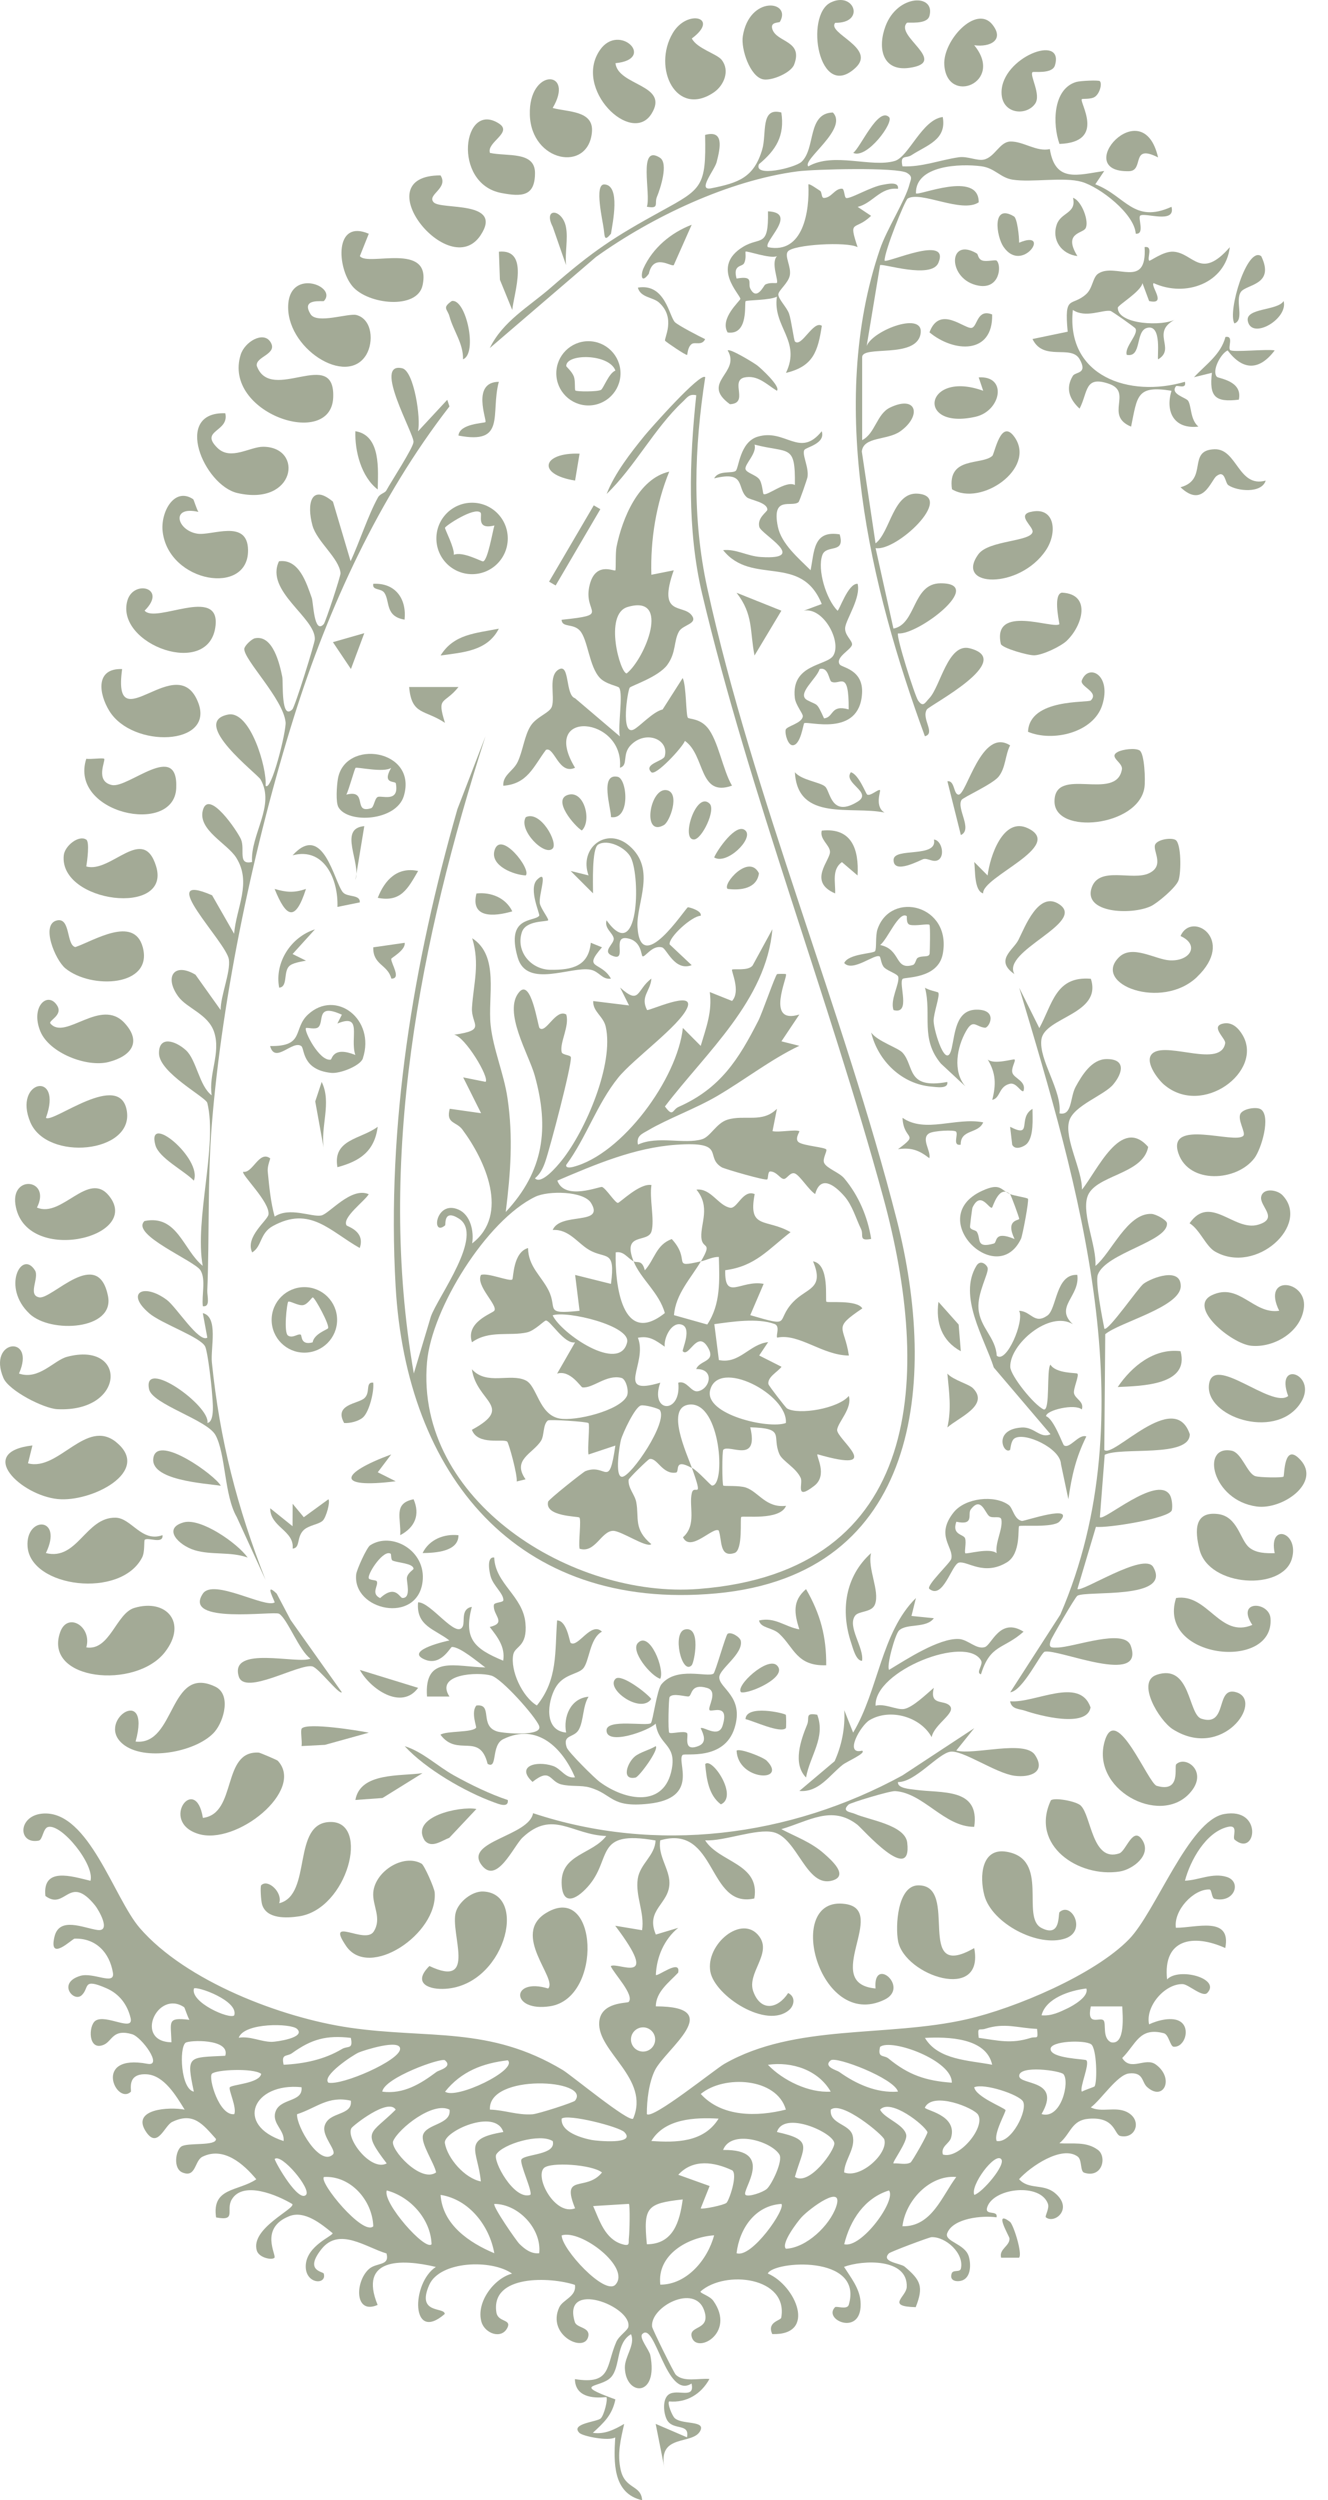<svg xmlns="http://www.w3.org/2000/svg" fill="none" viewBox="0 0 59 111" height="111" width="59">
<path fill="#A3AA96" d="M43.282 76.726L42.485 77.718C43.255 77.933 45.528 77.234 45.98 77.911C46.484 78.666 45.785 78.931 45.074 78.838C44.237 78.728 42.764 77.682 42.218 77.77C41.672 77.857 40.652 79.13 39.897 79.117C39.853 79.397 40.451 79.429 40.648 79.457C41.834 79.625 43.539 79.35 43.282 81.105C41.956 81.111 41.029 79.599 39.772 79.519C39.529 79.503 37.783 80.039 37.704 80.113C37.357 80.436 37.811 80.45 37.984 80.529C38.572 80.794 40.212 81.015 40.306 81.806C40.531 83.721 38.321 81.193 38.096 81.015C36.952 80.121 35.922 80.86 34.713 81.207C35.376 81.557 36.032 81.782 36.614 82.296C36.941 82.585 37.715 83.267 36.99 83.486C35.821 83.839 35.438 81.597 34.362 81.344C33.605 81.167 32.17 81.752 31.328 81.705C31.957 82.695 33.782 82.727 33.513 84.285C31.415 84.753 31.866 80.969 29.335 81.703C29.214 82.374 29.746 82.978 29.742 83.597C29.738 84.538 28.662 84.769 29.138 85.887L30.132 85.588C29.511 86.094 29.17 86.879 29.138 87.68C29.208 87.77 30.258 86.939 30.13 87.579C29.73 88.005 29.14 88.429 29.136 89.075C32.316 89.077 29.55 90.984 29.092 91.922C28.829 92.464 28.734 93.253 28.738 93.857C28.979 94.118 31.758 91.872 32.184 91.627C35.329 89.83 39.395 90.46 42.956 89.647C45.096 89.159 48.63 87.67 50.162 86.094C51.352 84.871 52.814 80.822 54.386 80.537C56.126 80.222 55.811 82.474 54.855 81.677C54.725 81.569 55.064 80.983 54.542 81.109C53.573 81.342 52.882 82.597 52.645 83.496C53.255 83.476 53.876 83.129 54.506 83.331C55.175 83.544 54.849 84.504 53.958 84.301C53.828 84.271 53.838 83.888 53.735 83.885C53.02 83.862 52.133 84.821 52.242 85.586C53.129 85.592 54.719 85.048 54.436 86.485C53.032 85.853 51.657 86.062 51.85 87.879C52.374 87.329 54.249 87.838 53.639 88.477C53.432 88.696 52.806 88.097 52.547 88.088C51.758 88.061 50.878 89.069 51.051 89.874C51.422 89.694 52.105 89.515 52.456 89.762C52.898 90.073 52.629 90.902 52.143 90.868C51.987 90.856 51.928 90.326 51.706 90.268C50.615 89.983 50.477 90.75 49.858 91.368C50.232 91.98 50.884 91.318 51.348 91.655C52.193 92.269 51.697 93.323 50.959 92.653C50.718 92.434 50.812 91.986 50.162 92.053C49.636 92.109 48.911 93.237 48.461 93.56C48.931 93.801 49.543 93.514 50.053 93.759C50.768 94.102 50.467 94.982 49.774 94.831C49.497 94.771 49.557 93.97 48.377 94.064C47.596 94.126 47.592 94.709 47.066 95.154C47.644 95.192 48.26 95.062 48.778 95.447C49.186 95.749 48.979 96.718 48.17 96.461C47.977 96.399 48.084 95.891 47.877 95.742C47.174 95.231 45.773 96.19 45.275 96.748C45.705 97.226 46.345 96.937 46.857 97.353C47.714 98.051 46.853 98.754 46.466 98.441C46.407 98.394 46.634 98.053 46.556 97.838C46.223 96.915 44.213 97.124 43.876 97.947C43.687 98.413 44.356 98.083 44.273 98.441C43.651 98.35 42.342 98.475 42.083 99.143C41.938 99.519 42.87 99.605 43.041 100.179C43.139 100.505 43.145 101.069 42.778 101.231C42.585 101.316 42.159 101.31 42.28 100.936C42.342 100.747 42.647 100.904 42.691 100.715C42.844 100.041 42.015 99.294 41.382 99.322C41.28 99.326 39.562 99.968 39.493 100.041C39.118 100.428 40.015 100.48 40.19 100.629C40.901 101.231 41.045 101.51 40.684 102.43C39.345 102.398 40.264 101.972 40.284 101.538C40.342 100.246 38.341 100.33 37.498 100.639C37.793 101.105 38.18 101.579 38.23 102.159C38.365 103.779 36.524 103.01 37.1 102.43C37.16 102.368 37.64 102.56 37.709 102.325C38.371 100.081 34.356 100.378 34.111 100.936C35.355 101.464 36.305 103.689 34.31 103.624C34.059 103.082 34.685 103.028 34.709 102.896C35.028 101.089 32.216 100.764 31.122 101.733C31.089 101.811 31.535 101.924 31.694 102.151C32.717 103.606 30.895 104.552 30.724 103.721C30.622 103.233 31.593 103.464 31.284 102.572C30.867 101.368 28.881 102.412 28.971 103.295C28.983 103.412 29.937 105.337 30.019 105.423C30.365 105.777 31.059 105.574 31.519 105.618C31.152 106.29 30.497 106.686 29.726 106.614C29.638 106.7 29.861 107.252 29.977 107.357C30.3 107.654 31.334 107.451 31.119 107.905C30.798 108.583 29.184 107.999 29.525 109.601L29.13 107.611L30.521 108.208C30.654 107.549 29.883 107.935 29.622 107.415C29.471 107.114 29.427 106.499 29.714 106.303C30.098 106.04 30.885 106.539 30.724 105.819C29.596 106.553 29.104 103.016 28.532 103.628C28.381 103.789 28.847 104.331 28.893 104.568C29.258 106.447 27.801 106.387 27.761 105.13C27.745 104.628 28.239 104.094 28.034 103.63C27.355 104.024 27.576 105.064 27.15 105.536C26.695 106.04 25.332 105.795 27.341 106.525C27.195 107.232 26.827 107.555 26.339 108.009C26.867 108.085 27.297 107.864 27.731 107.613C27.576 108.304 27.413 108.939 27.578 109.663C27.775 110.522 28.486 110.316 28.528 111C27.217 110.701 27.265 109.302 27.333 108.212C27.034 108.39 25.892 108.162 25.741 108.011C25.326 107.595 26.526 107.525 26.689 107.369C26.841 107.224 27.02 106.499 26.936 106.421C26.313 106.491 25.556 106.403 25.542 105.624C27.18 105.885 26.913 105.048 27.379 103.974C27.496 103.703 27.887 103.462 27.917 103.303C28.086 102.394 24.95 101.179 25.538 103.09C25.621 103.361 26.223 103.309 26.137 103.727C25.98 104.49 24.274 103.675 24.846 102.438C25.006 102.091 25.625 101.96 25.542 101.44C24.46 101.081 21.794 100.97 22.053 102.661C22.121 103.104 22.722 102.958 22.551 103.327C22.294 103.879 21.543 103.604 21.391 103.088C21.138 102.223 21.945 101.149 22.75 100.94C21.842 100.294 19.542 100.372 19.07 101.442C18.486 102.763 19.76 102.406 19.758 102.733C18.249 104.042 18.263 101.372 19.363 100.643C17.805 100.272 15.928 100.254 16.777 102.331C15.751 102.777 15.765 101.316 16.382 100.745C16.723 100.43 17.325 100.621 17.171 100.045C16.257 99.774 15.073 98.866 14.288 99.846C13.503 100.826 14.356 100.842 14.384 100.94C14.535 101.462 13.531 101.42 13.585 100.557C13.639 99.695 14.777 99.278 14.778 99.145C14.26 98.72 13.525 98.123 12.85 98.391C11.505 98.927 12.3 100.131 12.19 100.238C12.075 100.352 11.505 100.236 11.409 99.918C11.114 98.933 13.131 98.061 12.987 97.852C12.346 97.465 10.8 96.796 10.295 97.652C10.017 98.129 10.533 98.623 9.6 98.445C9.401 97.104 10.584 97.298 11.387 96.752C10.823 96.074 9.939 95.287 8.994 95.751C8.636 95.929 8.715 96.7 8.106 96.451C7.681 96.278 7.803 95.478 8.05 95.301C8.321 95.106 9.62 95.297 9.594 94.959C9.012 94.311 8.594 93.749 7.647 94.207C7.311 94.371 7.008 95.393 6.504 94.668C5.775 93.618 7.536 93.53 8.205 93.661C7.829 93.058 7.295 92.135 6.514 92.091C5.601 92.041 5.858 92.825 5.812 92.866C5.171 93.48 4.089 91.163 6.55 91.625C7.257 91.759 6.293 90.436 5.87 90.312C5.013 90.059 4.99 90.611 4.619 90.776C3.904 91.093 3.92 89.918 4.248 89.708C4.719 89.412 5.952 90.228 5.802 89.593C5.659 88.991 5.296 88.519 4.731 88.272C3.635 87.794 3.987 88.26 3.625 88.585C3.262 88.909 2.539 88.031 3.565 87.722C4.149 87.547 5.113 88.164 5.017 87.584C4.868 86.684 4.258 86.04 3.314 86.068C3.216 86.07 2.148 87.136 2.419 85.987C2.634 85.074 3.698 85.594 4.328 85.684C4.958 85.773 4.38 84.787 4.222 84.592C3.061 83.161 2.913 84.845 2.017 84.173C1.879 82.87 3.186 83.301 4.019 83.5C4.216 82.789 2.74 80.957 2.136 81.111C1.909 81.169 1.901 81.681 1.72 81.717C0.774 81.898 0.783 80.569 1.945 80.513C3.949 80.42 5.063 84.269 6.209 85.596C8.251 87.957 12.503 89.581 15.532 90.021C19.06 90.533 21.736 89.938 25.006 91.904C25.378 92.129 27.939 94.241 28.128 94.06C28.897 92.279 26.522 91.087 26.622 89.772C26.691 88.864 27.873 88.945 27.931 88.879C28.2 88.573 27.275 87.622 27.134 87.29C27.421 87.074 29.411 88.246 27.333 85.496L28.526 85.694C28.646 84.921 28.224 84.189 28.333 83.418C28.429 82.747 29.102 82.384 29.124 81.711C26.357 81.222 27.229 82.528 26.108 83.771C25.556 84.383 24.966 84.602 24.952 83.584C24.934 82.32 26.321 82.322 26.934 81.511C25.42 81.464 24.553 80.324 23.218 81.579C22.816 81.956 22.057 83.731 21.377 82.775C20.644 81.743 23.509 81.513 23.683 80.499C29.158 82.312 35.08 81.559 40.09 78.824L43.275 76.73L43.282 76.726ZM10.407 89.475C10.61 88.82 8.739 88.164 8.616 88.282C8.444 88.901 10.202 89.666 10.407 89.475ZM48.264 88.282C47.526 88.37 46.468 88.712 46.273 89.473C46.706 89.511 47.072 89.334 47.447 89.153C47.662 89.047 48.391 88.644 48.264 88.28V88.282ZM8.181 89.113C6.994 88.314 5.94 90.635 7.616 90.671C7.6 89.752 7.394 89.553 8.415 89.672C8.335 89.545 8.207 89.129 8.181 89.113ZM49.859 89.077H48.463C48.262 89.993 48.871 89.529 49.029 89.698C49.156 89.836 48.959 90.485 49.363 90.671C50.017 90.81 49.87 89.409 49.859 89.077ZM13.196 90.075C12.931 89.824 10.845 89.786 10.606 90.469C11.112 90.384 11.592 90.651 12.079 90.651C12.248 90.651 13.613 90.472 13.196 90.075ZM46.074 90.075C45.203 90.039 44.647 89.79 43.775 90.069C43.498 90.159 43.422 89.945 43.482 90.472C44.342 90.591 44.914 90.75 45.781 90.478C46.06 90.39 46.134 90.599 46.074 90.075ZM29.108 90.545C29.108 90.248 28.867 90.007 28.57 90.007C28.273 90.007 28.032 90.248 28.032 90.545C28.032 90.842 28.273 91.083 28.57 91.083C28.867 91.083 29.108 90.842 29.108 90.545ZM15.587 90.474C14.495 90.348 13.842 90.531 12.975 91.153C12.742 91.32 12.485 91.157 12.601 91.667C13.517 91.623 14.406 91.438 15.195 90.968C15.45 90.816 15.699 91.005 15.587 90.474ZM44.079 91.667C43.818 90.457 42.087 90.424 41.093 90.475C41.678 91.464 43.069 91.47 44.079 91.667ZM10.008 91.269C10.242 90.501 8.387 90.567 8.239 90.695C7.954 90.944 8.034 92.745 8.612 92.862C8.269 91.243 8.359 91.35 10.008 91.269ZM14.593 92.464C15.207 92.59 17.741 91.488 17.775 90.972C17.807 90.497 16.149 91.031 15.938 91.123C15.677 91.235 14.272 92.167 14.593 92.466V92.464ZM48.628 92.629C48.758 92.438 48.728 90.934 48.475 90.758C48.184 90.557 46.666 90.605 46.674 90.97C46.681 91.398 48.204 91.408 48.264 91.468C48.429 91.635 47.943 92.703 48.066 92.862C48.194 92.783 48.608 92.657 48.628 92.629ZM42.286 92.464C42.318 91.474 39.606 90.489 39.1 90.872C38.975 91.386 39.268 91.221 39.473 91.39C40.364 92.121 41.125 92.38 42.286 92.464ZM19.771 91.47C19.614 91.336 17.068 92.247 16.984 92.862C17.93 92.984 18.686 92.514 19.395 91.984C19.497 91.908 20.124 91.771 19.771 91.472V91.47ZM22.561 91.47C21.445 91.597 20.491 91.964 19.773 92.862C20.27 93.223 23.011 91.9 22.561 91.47ZM39.895 92.86C39.72 92.263 37.14 91.282 36.909 91.47C36.552 91.757 37.18 91.91 37.283 91.984C38.038 92.524 38.943 92.934 39.897 92.86H39.895ZM36.907 92.86C36.351 91.898 35.189 91.517 34.117 91.669C34.785 92.368 35.95 92.928 36.907 92.86ZM11.602 92.069C11.25 91.806 9.578 91.884 9.413 92.069C9.247 92.255 9.736 93.946 10.407 93.861C10.533 93.574 10.138 92.767 10.21 92.669C10.303 92.544 11.539 92.494 11.604 92.069H11.602ZM47.247 92.085C47.118 91.932 45.273 91.669 45.281 92.165C45.287 92.585 47.186 92.299 46.273 93.857C47.142 94.114 47.538 92.428 47.247 92.085ZM25.55 93.259C26.291 92.311 21.674 92.038 21.766 93.659C22.419 93.677 22.977 93.912 23.653 93.867C23.918 93.849 25.488 93.339 25.55 93.261V93.259ZM34.914 93.659C34.508 92.235 32.161 92.111 31.133 92.964C32.071 94 33.641 93.978 34.914 93.659ZM13.396 92.665C11.252 92.444 10.399 94.343 12.599 95.054C12.656 94.584 12.099 94.291 12.226 93.799C12.399 93.125 13.475 93.361 13.396 92.665ZM45.448 93.295C45.269 92.99 43.723 92.474 43.282 92.667C43.358 93.094 44.586 93.558 44.671 93.677C44.713 93.735 44.131 94.725 44.281 95.054C44.944 95.16 45.671 93.675 45.448 93.295ZM15.587 93.263C14.573 93.032 14.063 93.584 13.198 93.863C13.157 94.393 14.209 96.2 14.79 95.652C14.974 95.481 14.3 94.849 14.418 94.397C14.591 93.723 15.667 93.958 15.587 93.263ZM43.456 93.888C43.276 93.584 41.451 92.841 41.093 93.562C41.039 93.687 42.553 93.873 42.254 94.907C42.177 95.174 41.788 95.289 41.89 95.652C42.599 95.877 43.786 94.452 43.456 93.888ZM17.58 93.661C17.253 93.12 15.679 94.371 15.613 94.482C15.352 94.931 16.474 96.417 17.181 96.048C16.052 94.572 16.464 94.773 17.58 93.661ZM40.453 96.008C40.521 95.971 41.236 94.729 41.204 94.656C41.063 94.333 39.566 93.149 39.1 93.661C39.284 94.05 40.172 94.311 40.262 94.783C40.322 95.096 39.626 95.999 39.696 96.048C39.937 96.028 40.24 96.124 40.453 96.008ZM19.971 93.661C19.232 93.285 17.715 94.496 17.468 95.054C17.313 95.403 18.694 96.939 19.375 96.447C19.289 96.022 18.684 95.164 18.793 94.787C18.943 94.281 20.07 94.323 19.971 93.659V93.661ZM37.506 96.449C38.243 96.734 39.469 95.598 39.288 94.984C39.228 94.781 37.393 93.247 36.909 93.661C36.843 94.299 37.735 94.287 37.877 94.797C38.038 95.375 37.51 95.897 37.504 96.449H37.506ZM22.362 94.654C22.011 93.57 19.678 94.64 19.764 95.146C19.883 95.833 20.656 96.712 21.363 96.847C21.232 95.465 20.493 94.965 22.362 94.654ZM27.741 94.66C27.506 94.415 25.221 93.835 24.954 94.06C24.9 94.658 25.852 94.923 26.295 95.008C26.494 95.046 28.283 95.225 27.741 94.66ZM31.925 94.06C30.877 94 29.537 94.054 28.937 95.052C30.039 95.128 31.27 95.118 31.925 94.06ZM35.315 96.648C35.958 97.064 37.092 95.463 37.068 95.152C37.032 94.68 34.821 93.683 34.518 94.654C36.173 95.016 35.697 95.297 35.315 96.648ZM24.555 95.056C23.988 94.694 22.332 95.186 22.049 95.648C21.878 95.927 22.838 97.692 23.559 97.445C23.683 97.322 23.057 96.022 23.169 95.867C23.348 95.62 24.721 95.682 24.557 95.056H24.555ZM34.061 97.186C34.285 96.997 34.797 95.927 34.627 95.654C34.265 95.062 32.479 94.528 32.125 95.451C34.486 95.409 32.92 97.256 33.121 97.443C33.239 97.553 33.878 97.34 34.059 97.186H34.061ZM13.595 97.445C13.846 97.186 12.493 95.576 12.202 95.853C12.28 96.1 13.262 97.788 13.595 97.445ZM44.478 95.853C44.193 95.554 43.099 97.025 43.286 97.445C43.639 97.351 44.711 96.096 44.478 95.853ZM26.745 96.451C26.311 96.094 24.434 95.971 24.163 96.256C23.754 96.682 24.663 98.383 25.55 98.041C24.904 96.457 26.036 97.329 26.745 96.451ZM32.276 97.798C32.394 97.692 32.786 96.55 32.531 96.355C31.734 95.981 30.792 95.831 30.134 96.552L31.527 97.051L31.131 98.043C31.19 98.099 32.161 97.903 32.276 97.798ZM16.584 98.84C16.546 97.686 15.575 96.582 14.394 96.65C14.145 96.871 16.129 99.282 16.584 98.84ZM42.485 96.65C41.302 96.546 40.224 97.712 40.094 98.838C41.398 98.864 41.848 97.495 42.485 96.65ZM19.174 99.637C19.134 98.525 18.237 97.527 17.183 97.248C16.982 97.784 18.895 99.95 19.174 99.637ZM37.506 99.637C38.281 99.828 39.84 97.674 39.495 97.248C38.413 97.585 37.771 98.561 37.506 99.637ZM21.961 100.035C21.746 98.816 20.843 97.644 19.574 97.445C19.66 98.766 20.851 99.571 21.961 100.035ZM34.916 99.836C35.831 99.796 36.859 98.802 37.146 97.977C37.518 96.905 35.98 98.037 35.609 98.439C35.428 98.638 34.683 99.611 34.916 99.836ZM27.943 97.844L26.353 97.941C26.636 98.583 26.881 99.41 27.646 99.635C28.018 99.744 27.911 99.573 27.941 99.344C27.971 99.115 27.996 97.895 27.941 97.844H27.943ZM30.331 97.646C28.73 97.826 28.58 97.987 28.739 99.637C29.905 99.633 30.2 98.641 30.331 97.646ZM23.956 100.035C24.071 98.959 23.039 97.85 21.965 97.846C21.866 97.935 22.942 99.489 23.077 99.621C23.31 99.852 23.603 100.075 23.956 100.035ZM34.715 97.846C33.535 97.919 32.85 98.957 32.724 100.035C33.398 100.274 34.928 98.051 34.715 97.846ZM27.343 101.43C28.04 100.677 25.823 98.969 24.954 99.242C24.95 99.848 26.877 101.934 27.343 101.43ZM31.726 99.24C30.559 99.32 29.178 100.103 29.337 101.43C30.519 101.43 31.443 100.31 31.726 99.24Z"></path>
<path fill="#A3AA96" d="M30.73 65.169C29.903 64.714 30.212 65.35 30.031 65.378C29.423 65.472 29.198 64.7 28.855 64.776C28.791 64.79 27.935 65.629 27.929 65.693C27.895 66.071 28.206 66.35 28.269 66.697C28.399 67.404 28.14 67.888 28.937 68.556C28.716 68.733 27.6 67.958 27.237 67.964C26.709 67.972 26.44 68.976 25.749 68.757C25.691 68.474 25.835 67.468 25.739 67.372C25.681 67.314 24.185 67.334 24.352 66.669C24.378 66.565 25.908 65.354 26.006 65.314C26.948 64.942 27.048 66.167 27.339 64.178L26.145 64.575C26.094 64.306 26.213 63.246 26.145 63.18C26.082 63.116 24.412 63.007 24.34 63.065C24.113 63.25 24.189 63.726 24.037 63.965C23.667 64.545 22.732 64.802 23.35 65.677L22.956 65.772C22.999 65.501 22.603 64.059 22.533 64.001C22.366 63.862 21.224 64.184 20.965 63.479C22.874 62.439 21.172 62.252 20.965 60.789C21.623 61.522 22.659 60.949 23.356 61.285C23.87 61.534 23.936 62.802 24.856 62.977C25.554 63.108 27.53 62.63 27.851 61.981C27.957 61.767 27.813 61.226 27.608 61.174C26.936 61.006 26.341 61.652 25.872 61.594C25.805 61.586 25.331 60.803 24.751 60.984L25.548 59.596C25.072 59.687 24.458 58.627 24.255 58.627C24.173 58.627 23.762 59.074 23.416 59.153C22.645 59.329 21.724 59.044 20.969 59.592C20.668 58.693 21.876 58.313 21.961 58.191C22.133 57.948 21.127 57.087 21.367 56.603C21.664 56.489 22.657 56.914 22.76 56.802C22.816 56.742 22.786 55.601 23.46 55.408C23.47 56.23 24.041 56.635 24.37 57.286C24.787 58.109 24.141 58.364 25.749 58.195L25.552 56.603L27.144 57C27.353 55.435 26.91 55.926 26.167 55.487C25.651 55.182 25.269 54.559 24.555 54.607C24.894 53.796 26.889 54.425 26.257 53.405C25.928 52.875 24.358 52.853 23.78 53.132C21.617 54.176 19.178 58.097 18.971 60.478C18.437 66.629 25.422 70.975 31.029 70.544C41.089 69.773 41.374 60.99 39.244 53.17C36.833 44.322 33.286 35.194 31.192 26.354C30.521 23.522 30.627 20.42 30.933 17.547C30.613 17.475 30.523 17.657 30.328 17.84C29.088 18.996 28.184 20.751 26.952 21.928C27.309 21.01 28.022 20.097 28.642 19.336C28.849 19.081 31.134 16.493 31.332 16.748C30.844 19.894 30.742 22.994 31.425 26.119C33.44 35.332 37.488 44.923 39.843 54.162C41.675 61.343 40.866 69.907 31.828 70.74C22.928 71.56 18.048 65.436 17.576 57.103C17.169 49.942 18.361 42.767 20.322 35.922L21.569 32.688C18.66 41.739 16.731 51.471 18.385 60.978L19.142 58.452C19.453 57.565 21.543 54.828 20.385 54.099C19.694 53.662 19.809 54.371 19.776 54.401C19.142 54.937 19.351 53.256 20.371 53.702C20.905 53.937 21.063 54.668 20.977 55.202C22.647 53.919 21.565 51.52 20.543 50.148C20.27 49.781 19.802 49.897 19.981 49.225L21.373 49.422L20.578 47.832L21.573 48.03C21.758 47.842 20.662 46.023 20.18 45.938C21.658 45.728 20.919 45.491 20.969 44.734C21.039 43.658 21.326 42.801 20.979 41.654C22.2 42.443 21.662 44.236 21.798 45.515C21.912 46.583 22.386 47.663 22.547 48.751C22.804 50.496 22.683 52.078 22.469 53.808C24.163 51.992 24.412 50.096 23.755 47.743C23.494 46.81 22.33 44.901 23.067 44.043C23.603 43.419 23.898 45.569 23.968 45.639C24.247 45.918 24.691 44.762 25.159 45.041C25.309 45.559 24.862 46.276 24.952 46.705C24.982 46.85 25.356 46.826 25.364 46.946C25.39 47.354 24.438 50.959 24.225 51.576C24.125 51.865 24.004 52.112 23.767 52.313C24.047 52.61 24.735 51.797 24.96 51.514C26.01 50.205 27.289 47.237 26.91 45.579C26.803 45.109 26.335 44.919 26.355 44.443L27.947 44.638L27.55 43.843C28.445 44.644 28.265 43.953 28.941 43.445C28.897 44.015 28.439 44.232 28.746 44.84C28.823 44.899 30.875 43.929 30.535 44.738C30.194 45.547 28.138 47.011 27.464 47.846C26.516 49.024 26.05 50.502 25.157 51.716C25.125 51.867 25.34 51.837 25.45 51.809C27.644 51.255 30.096 47.888 30.338 45.637L31.131 46.434C31.368 45.637 31.653 44.903 31.533 44.043L32.523 44.439C32.924 44.009 32.469 43.094 32.525 43.048C32.595 42.993 33.246 43.12 33.438 42.863L34.316 41.253C34.045 44.415 31.366 46.727 29.541 49.123C29.913 49.626 29.861 49.269 30.15 49.141C32.005 48.321 32.816 47.031 33.693 45.31C33.862 44.979 34.436 43.319 34.522 43.248C34.54 43.234 34.894 43.23 34.916 43.248C35.018 43.329 33.978 45.513 35.514 45.041L34.717 46.232L35.512 46.43C34.249 47.031 33.099 47.934 31.862 48.659C30.915 49.215 29.676 49.663 28.799 50.179C28.524 50.341 28.265 50.422 28.343 50.817C29.216 50.409 30.403 50.815 31.19 50.578C31.563 50.466 31.826 49.863 32.316 49.711C33.087 49.472 33.866 49.879 34.518 49.225L34.321 50.219C34.607 50.285 35.358 50.13 35.516 50.223C35.538 50.235 35.279 50.586 35.498 50.721C35.739 50.871 36.642 50.933 36.709 51.032C36.759 51.106 36.532 51.447 36.614 51.626C36.727 51.877 37.283 52.046 37.508 52.315C38.146 53.076 38.55 54.023 38.704 55.003C38.128 55.115 38.385 54.838 38.255 54.567C38.026 54.093 37.867 53.511 37.514 53.108C37.042 52.568 36.446 52.178 36.217 53.011C35.938 52.841 35.544 52.196 35.321 52.1C35.111 52.013 34.964 52.343 34.825 52.341C34.663 52.339 34.516 52.022 34.227 52.007C34.099 52.001 34.141 52.317 34.085 52.361C34.004 52.427 32.187 51.895 32.071 51.827C31.276 51.359 32.322 50.664 30.043 50.823C28.18 50.953 26.446 51.698 24.761 52.415C25.093 53.325 26.654 52.654 26.753 52.698C26.934 52.776 27.329 53.407 27.451 53.405C27.536 53.405 28.419 52.515 28.943 52.612C28.845 53.198 29.088 54.152 28.947 54.662C28.795 55.212 27.624 54.674 28.148 55.999C27.871 55.848 27.713 55.535 27.353 55.601C27.317 57.031 27.64 59.807 29.537 58.295C29.291 57.394 28.455 56.77 28.15 55.999C28.303 56.083 28.524 55.904 28.648 56.398C29.094 55.9 29.144 55.268 29.845 55.009C30.738 55.983 29.762 56.31 31.139 55.999C30.686 56.764 30.021 57.444 29.943 58.388L31.421 58.803C32.023 57.912 31.967 56.828 31.936 55.802C31.655 55.798 31.405 55.942 31.14 56.001C31.688 55.073 31.186 55.505 31.158 54.919C31.129 54.298 31.571 53.578 30.941 52.815C31.581 52.74 31.918 53.533 32.442 53.62C32.756 53.674 33.003 52.795 33.529 53.013C33.223 54.601 34.039 54.081 35.123 54.704C34.125 55.473 33.561 56.218 32.22 56.392C32.187 57.781 32.91 56.81 33.928 56.998L33.332 58.388C35.249 58.95 34.418 58.667 35.237 57.804C35.839 57.171 36.644 57.237 36.122 55.999C36.881 56.129 36.646 57.723 36.717 57.793C36.775 57.85 38.08 57.695 38.311 58.089C36.96 59 37.516 58.837 37.714 60.181C36.536 60.175 35.502 59.183 34.528 59.386C34.46 59.289 34.677 58.873 34.404 58.777C33.639 58.506 32.525 58.679 31.736 58.787L31.938 60.381C32.852 60.574 33.3 59.671 34.127 59.586L33.729 60.179L34.721 60.68C34.566 60.895 34.083 61.138 34.139 61.451C34.151 61.518 34.906 62.495 34.964 62.529C35.488 62.834 37.247 62.533 37.71 61.975C37.879 62.515 37.231 63.138 37.192 63.473C37.142 63.876 39.415 65.454 36.319 64.565C36.245 64.639 36.789 65.491 36.175 65.966C35.299 66.643 35.685 65.866 35.576 65.621C35.368 65.159 34.761 64.868 34.627 64.559C34.275 63.754 34.928 63.411 33.332 63.367C33.723 65.017 32.398 64.103 32.135 64.362C32.077 64.418 32.079 65.902 32.135 65.956C32.171 65.99 32.84 65.94 33.141 66.043C33.707 66.239 34.033 66.962 34.922 66.852C34.655 67.526 33.003 67.275 32.93 67.35C32.872 67.41 33.019 68.823 32.631 68.948C31.947 69.169 32.085 68.359 31.931 67.95C31.68 67.763 30.672 68.94 30.343 68.249C30.965 67.701 30.595 66.874 30.736 66.286C30.842 65.848 31.29 66.693 30.736 65.161C31.027 65.32 31.573 65.952 31.633 65.954C32.254 65.97 32.019 62.244 30.64 62.357C29.539 62.447 30.513 64.539 30.736 65.161L30.73 65.169ZM24.553 58.396C24.936 59.211 27.528 60.974 27.861 59.598C28.04 58.856 25.175 58.177 24.553 58.396ZM30.334 59.988C30.286 59.932 30.798 58.894 30.23 58.795C29.804 58.721 29.483 59.424 29.533 59.789C29.14 59.518 28.863 59.289 28.341 59.392C28.795 60.54 27.273 61.999 29.335 61.385C28.851 62.742 30.286 62.8 30.134 61.385C30.519 61.269 30.696 61.823 31.005 61.767C31.559 61.666 31.758 60.757 30.931 60.783C31.083 60.371 31.86 60.48 31.431 59.789C30.971 59.046 30.597 60.291 30.334 59.99V59.988ZM34.914 63.176C35.016 61.899 31.91 60.285 31.549 61.72C31.28 62.796 34.147 63.461 34.914 63.176ZM29.315 62.6C29.264 62.527 28.626 62.355 28.471 62.399C28.21 62.471 27.676 63.605 27.588 63.921C27.534 64.117 27.289 65.583 27.642 65.565C28.05 65.543 29.686 63.128 29.315 62.602V62.6Z"></path>
<path fill="#A3AA96" d="M48.463 43.452C48.983 45.036 46.403 45.148 46.267 46.152C46.144 47.062 47.194 48.419 47.07 49.429C47.642 49.551 47.534 48.714 47.787 48.252C48.074 47.728 48.501 47.025 49.16 47.019C50.017 47.011 49.893 47.618 49.465 48.138C49.062 48.631 47.698 49.077 47.5 49.772C47.277 50.553 48.092 51.962 48.068 52.815C48.754 51.974 49.802 49.533 51.011 50.92C50.78 52.171 48.596 52.157 48.303 53.157C48.072 53.946 48.726 55.339 48.668 56.202C49.375 55.624 50.085 53.845 51.158 53.893C51.356 53.901 51.836 54.166 51.846 54.307C51.91 55.114 49.132 55.622 48.774 56.59C48.654 56.915 48.973 58.517 49.065 58.991C49.232 59.115 50.575 57.164 50.804 56.995C51.169 56.726 52.462 56.238 52.458 57.099C52.454 58.027 49.74 58.7 49.104 59.232L49.062 64.371C49.447 64.767 52.171 61.637 52.86 63.674C52.86 64.736 49.804 64.222 49.08 64.588L48.865 67.36C49.033 67.549 51.38 65.491 51.964 66.353C52.067 66.505 52.103 66.867 52.063 67.045C51.981 67.405 49.196 67.852 48.69 67.786L47.867 70.547C48.062 70.705 50.84 68.886 51.236 69.571C52.081 71.036 48.266 70.603 47.865 70.846C47.765 70.906 46.709 72.733 46.675 72.845C46.576 73.17 46.713 73.15 46.974 73.146C47.702 73.136 49.951 72.271 50.236 73.064C50.888 74.885 47.008 73.189 46.414 73.329C46.247 73.369 45.444 75.068 44.882 75.132L47.108 71.681C50.967 62.753 47.927 52.685 45.281 43.853L46.175 45.644C46.763 44.57 46.901 43.321 48.467 43.454L48.463 43.452Z"></path>
<path fill="#A3AA96" d="M24.755 71.941C25.191 71.949 25.305 72.901 25.352 72.937C25.681 73.171 26.255 71.969 26.743 72.439C26.183 72.744 26.189 73.784 25.898 74.085C25.645 74.348 25.012 74.326 24.669 74.944C24.326 75.561 24.155 76.825 25.151 76.92C25.02 76.233 25.338 75.4 26.148 75.328C25.883 75.753 25.936 76.396 25.713 76.793C25.502 77.167 24.978 76.99 25.179 77.582C25.249 77.785 26.402 78.933 26.646 79.112C27.793 79.957 29.535 80.266 29.849 78.522C30.049 77.416 29.266 77.51 29.13 76.522C28.833 76.839 26.942 77.516 26.946 76.821C26.948 76.297 28.746 76.649 28.915 76.502C29.005 76.424 29.186 75.022 29.383 74.78C30.053 73.966 31.422 74.484 31.698 74.304C31.778 74.254 32.242 72.597 32.324 72.537C32.474 72.427 32.878 72.678 32.912 72.848C33.025 73.427 31.967 74.087 31.956 74.46C31.939 74.956 33.081 75.314 32.631 76.729C32.167 78.181 30.425 77.817 30.328 77.912C30.037 78.199 31.121 79.831 28.811 80.08C27.106 80.264 27.245 79.658 26.195 79.357C25.813 79.248 25.374 79.329 24.938 79.222C24.406 79.09 24.472 78.462 23.659 79.11C22.912 78.423 23.804 78.152 24.561 78.399C24.932 78.52 25.115 78.969 25.546 78.907C24.998 77.624 23.878 76.464 22.356 77.213C21.804 77.484 22.123 78.572 21.663 78.309C21.308 76.876 20.326 78.032 19.568 77.014C19.845 76.835 20.983 76.93 21.152 76.703C21.182 76.663 20.915 76.014 21.164 75.719C21.925 75.627 21.272 76.627 22.099 76.874C22.362 76.952 24.143 77.112 23.95 76.619C23.784 76.197 22.29 74.521 21.828 74.39C21.228 74.216 19.309 74.314 19.969 75.32H18.971C18.835 73.451 20.274 74.007 21.561 74.027C21.226 73.788 20.449 73.115 20.078 73.119C20.003 73.119 19.56 74.063 18.771 73.629C18.088 73.252 19.845 72.848 19.967 72.832C19.309 72.32 18.48 72.194 18.574 71.138C19.138 71.116 20.288 72.804 20.561 72.2C20.66 71.979 20.467 71.429 20.961 71.338C20.59 72.756 21.065 73.194 22.356 73.728C22.453 73.119 22.107 72.682 21.758 72.232C22.537 72.043 21.886 71.72 21.941 71.256C21.957 71.124 22.362 71.158 22.364 71.039C22.368 70.742 21.927 70.415 21.802 70.001C21.75 69.831 21.595 69.1 21.957 69.148C21.999 70.315 23.233 70.853 23.344 72.059C23.442 73.119 22.882 73.071 22.804 73.451C22.661 74.157 23.201 75.33 23.852 75.717C24.789 74.557 24.645 73.348 24.751 71.935L24.755 71.941ZM31.527 75.926C31.413 75.814 31.933 75.095 31.418 74.94C30.67 74.717 30.756 75.272 30.601 75.314C30.487 75.344 29.887 75.141 29.748 75.344C29.704 75.41 29.672 76.871 29.732 76.924C29.812 76.996 30.377 76.823 30.521 76.94C30.616 77.02 30.306 77.801 31.027 77.518C31.43 77.361 31.252 76.988 31.129 76.725C31.26 76.633 31.928 77.191 32.105 76.606C32.412 75.601 31.625 76.024 31.525 75.926H31.527Z"></path>
<path fill="#A3AA96" d="M38.302 19.541C38.887 19.246 38.947 18.379 39.543 18.094C40.742 17.52 40.953 18.468 39.999 19.148C39.421 19.56 38.363 19.369 38.288 20.043L38.899 24.123C39.561 23.613 39.68 21.824 40.786 21.918C42.424 22.055 39.814 24.5 38.901 24.334L39.694 27.907C40.716 27.712 40.529 25.904 41.784 25.896C43.827 25.884 40.764 28.218 39.898 28.12C39.804 28.245 40.643 30.887 40.788 31.099C41.013 31.425 41.095 31.2 41.288 30.997C41.782 30.479 42.113 28.532 43.083 28.782C45.164 29.315 41.294 31.314 41.179 31.497C40.922 31.908 41.583 32.555 41.091 32.687C38.656 26.052 36.736 17.98 39.093 11.067C39.397 10.17 40.224 8.893 40.404 8.19C40.463 7.956 40.571 7.847 40.296 7.677C39.87 7.414 36.154 7.512 35.432 7.608C32.37 8.01 28.965 9.628 26.48 11.407L21.76 15.454C22.336 14.262 23.506 13.611 24.464 12.776C26.377 11.112 27.273 10.531 29.395 9.365C31.177 8.387 31.378 8.293 31.326 5.99C32.159 5.761 32.015 6.522 31.838 7.201C31.744 7.556 30.959 8.488 31.599 8.359C32.808 8.116 33.494 7.887 33.864 6.635C34.072 5.934 33.769 4.741 34.713 4.994C34.871 6.024 34.48 6.659 33.719 7.289C33.46 7.891 35.317 7.454 35.608 7.185C36.249 6.594 35.851 5.031 37.002 4.994C37.704 5.717 35.62 7.1 35.911 7.387C37.04 6.737 38.706 7.456 39.754 7.145C40.372 6.962 40.965 5.306 41.884 5.195C42.071 6.213 41.171 6.446 40.489 6.892C40.256 7.046 39.975 6.845 40.095 7.385C40.956 7.426 41.761 7.102 42.597 6.982C42.98 6.926 43.406 7.149 43.707 7.086C44.197 6.982 44.41 6.295 44.887 6.283C45.464 6.269 46.056 6.755 46.642 6.619C46.883 8.134 47.895 7.759 49.059 7.59L48.662 8.182C50.009 8.696 50.358 9.945 52.047 9.182C52.251 9.973 50.822 9.405 50.653 9.578C50.549 9.686 50.874 10.421 50.458 10.375C50.4 9.489 48.865 8.305 48.059 8.074C47.252 7.843 45.839 8.112 44.986 7.976C44.434 7.889 44.205 7.46 43.592 7.381C42.661 7.259 40.665 7.335 40.694 8.584C40.812 8.708 43.492 7.556 43.482 8.982C42.733 9.487 40.894 8.458 40.326 8.817C40.202 8.895 39.286 11.168 39.3 11.573C39.419 11.69 42.233 10.395 41.689 11.672C41.376 12.405 39.2 11.682 39.1 11.772L38.505 15.358C38.796 14.641 41.125 13.778 40.892 14.854C40.659 15.93 38.304 15.319 38.304 15.856V19.543L38.302 19.541Z"></path>
<path fill="#A3AA96" d="M35.737 19.97C35.617 20.18 35.944 20.732 35.876 21.18C35.862 21.265 35.522 22.256 35.476 22.294C35.175 22.543 34.272 21.977 34.557 23.378C34.715 24.151 35.482 24.784 36.012 25.316C36.183 24.467 36.127 23.533 37.305 23.724C37.568 24.617 36.711 24.147 36.534 24.645C36.303 25.288 36.701 26.599 37.207 27.111C37.277 27.143 37.672 25.89 38.102 25.918C38.255 26.523 37.6 27.48 37.55 27.852C37.506 28.189 37.863 28.428 37.855 28.61C37.845 28.833 37.088 29.177 37.307 29.5C37.404 29.644 38.361 29.721 38.299 30.783C38.185 32.754 35.868 31.989 35.727 32.11C35.685 32.146 35.573 33.089 35.213 33.087C35.017 33.087 34.866 32.617 34.904 32.405C34.936 32.232 35.639 32.122 35.667 31.798C35.677 31.68 35.348 31.301 35.312 30.983C35.139 29.476 36.729 29.566 37.018 29.11C37.407 28.492 36.588 26.948 35.713 27.111L36.508 26.816C35.593 24.549 33.398 26.02 32.127 24.424C32.72 24.366 33.187 24.692 33.812 24.73C35.956 24.862 33.816 23.722 33.734 23.393C33.631 22.981 34.089 22.726 34.091 22.628C34.095 22.296 33.322 22.202 33.181 22.078C32.72 21.68 33.161 20.885 31.73 21.238C31.917 20.861 32.533 21.038 32.688 20.903C32.828 20.781 32.864 19.626 33.663 19.387C34.902 19.016 35.53 20.361 36.508 19.145C36.687 19.701 35.809 19.851 35.739 19.974L35.737 19.97ZM35.314 21.532C35.34 19.683 35.063 20.14 33.521 19.739C33.645 20.118 33.073 20.61 33.121 20.827C33.159 20.992 33.577 21.08 33.73 21.273C33.866 21.443 33.892 21.909 33.92 21.931C34.069 22.047 34.914 21.319 35.312 21.532H35.314ZM36.936 30.263C36.825 30.206 36.811 29.592 36.412 29.703C36.297 30.126 35.362 30.817 35.868 31.086C36.344 31.339 36.269 31.15 36.611 31.893C37.06 31.845 36.88 31.264 37.705 31.495C37.719 29.664 37.303 30.457 36.934 30.263H36.936Z"></path>
<path fill="#A3AA96" d="M18.578 19.142L19.871 17.749L19.969 18.044C16.84 22.078 14.577 26.99 13.053 31.851C11.309 37.416 9.877 44.117 9.411 49.927C9.215 52.374 9.309 54.85 9.209 57.299C9.199 57.54 9.361 58.04 9.012 57.992C8.952 57.522 9.156 56.807 8.909 56.4C8.646 55.968 5.782 54.816 6.42 54.209C7.876 53.912 8.135 55.484 9.006 56.199C8.634 54.133 9.674 50.865 9.211 48.968C9.148 48.708 7.079 47.636 7.064 46.771C7.05 45.968 7.795 46.201 8.263 46.629C8.731 47.058 8.853 48.217 9.405 48.628C9.259 47.669 9.817 46.763 9.516 45.828C9.257 45.023 8.303 44.77 7.918 44.24C7.287 43.37 7.737 42.708 8.685 43.274L9.803 44.842C9.797 44.205 10.252 43.16 10.168 42.593C10.054 41.824 6.809 38.62 9.423 39.747L10.401 41.455C10.501 40.281 11.194 39.188 10.495 38.078C10.094 37.444 8.791 36.85 9.01 35.982C9.261 34.987 10.56 36.916 10.708 37.267C10.897 37.717 10.542 38.419 11.198 38.269C11.122 37.032 12.246 35.764 11.575 34.603C11.431 34.354 8.418 32.065 10.132 31.724C11.118 31.529 11.869 34.103 11.8 34.88C12.047 35.191 12.728 32.445 12.688 32.063C12.581 31.024 10.809 29.267 10.855 28.801C10.869 28.66 11.182 28.367 11.327 28.337C12.13 28.173 12.429 29.496 12.541 30.05C12.587 30.273 12.473 32.011 12.989 31.493C13.105 31.377 13.981 28.57 13.987 28.381C14.023 27.418 11.76 26.241 12.395 24.918C13.29 24.798 13.617 25.892 13.852 26.547C13.924 26.749 13.95 28.187 14.384 27.707C14.463 27.619 15.141 25.563 15.129 25.446C15.071 24.784 14.079 24.049 13.882 23.33C13.621 22.381 13.812 21.453 14.792 22.272L15.577 24.916C15.972 24.065 16.354 22.879 16.791 22.086C16.882 21.919 17.099 21.891 17.163 21.776C17.396 21.351 18.345 19.903 18.371 19.626C18.407 19.271 16.542 16.047 17.869 16.35C18.397 16.472 18.709 18.612 18.57 19.14L18.578 19.142Z"></path>
<path fill="#A3AA96" d="M51.055 11.572C51.089 11.618 51.677 11.142 52.135 11.174C53.026 11.234 53.338 12.461 54.637 10.975C54.444 12.575 52.671 13.218 51.252 12.569C51.107 12.712 51.86 13.547 51.053 13.366L50.756 12.569C50.694 12.943 49.664 13.545 49.662 13.663C49.652 14.416 51.689 14.507 52.248 14.163C51.073 14.752 52.27 15.464 51.453 15.954C51.396 15.874 51.643 14.368 50.955 14.559C50.429 14.707 50.74 15.892 50.057 15.753C49.949 15.402 50.609 14.822 50.439 14.577C50.401 14.521 49.403 13.816 49.336 13.804C48.985 13.744 48.226 14.137 47.664 13.76C47.357 16.709 50.176 17.675 52.643 16.95C52.731 17.301 52.296 17.084 52.246 17.147C51.977 17.502 52.689 17.643 52.788 17.797C52.938 18.03 52.876 18.634 53.243 18.939C52.173 19.066 51.758 18.295 52.047 17.349C50.491 17.094 50.531 17.584 50.252 18.941C49.045 18.441 50.35 17.41 49.264 17.038C48.178 16.665 48.345 17.402 47.963 18.142C47.508 17.721 47.329 17.235 47.664 16.687C47.781 16.496 48.341 16.615 47.965 15.948C47.588 15.28 46.363 16.067 45.871 15.051L47.435 14.726C47.273 13.035 47.604 13.645 48.256 13.059C48.548 12.798 48.542 12.314 48.791 12.148C49.557 11.638 50.967 12.876 50.852 10.969C51.242 10.907 50.961 11.445 51.051 11.566L51.055 11.572Z"></path>
<path fill="#A3AA96" d="M44.281 60.186C44.709 60.575 45.528 58.636 45.275 58.194C45.817 58.212 45.946 58.818 46.532 58.407C46.958 58.108 46.895 56.548 47.863 56.6C47.99 57.556 46.827 58.021 47.664 58.79C46.626 58.16 44.852 59.68 44.884 60.687C44.896 61.075 45.936 62.378 46.371 62.575C46.669 62.655 46.484 60.788 46.669 60.585C46.913 60.987 47.817 60.94 47.865 60.983C47.955 61.067 47.678 61.649 47.715 61.852C47.763 62.109 48.18 62.219 48.062 62.575C47.757 62.304 46.474 62.603 46.474 62.874C46.829 63.008 47.209 64.126 47.271 64.169C47.524 64.343 47.923 63.649 48.263 63.773C47.797 64.721 47.616 65.512 47.465 66.56L47.136 65C47.108 64.289 45.51 63.56 45.069 63.862C44.902 63.978 44.896 64.353 44.874 64.371C44.583 64.594 44.097 63.46 45.392 63.376C45.954 63.34 46.221 63.892 46.672 63.673L44.153 60.714C43.733 59.405 42.553 57.556 43.38 56.197C43.567 55.889 43.862 56.168 43.882 56.305C43.918 56.556 43.422 57.391 43.472 58.092C43.531 58.941 44.239 59.371 44.282 60.188L44.281 60.186Z"></path>
<path fill="#A3AA96" d="M40.495 71.743L41.489 71.843C41.149 72.307 40.284 72.056 39.941 72.389C39.766 72.558 39.376 73.971 39.499 74.136C40.262 73.676 41.711 72.725 42.595 72.765C43.002 72.783 43.376 73.244 43.753 73.126C44.056 73.032 44.424 71.781 45.474 72.441C44.572 73.242 43.998 72.987 43.582 74.334C43.334 74.264 43.691 73.911 43.59 73.726C42.944 72.558 38.822 74.176 38.901 75.728C39.304 75.617 39.844 75.927 40.166 75.872C40.549 75.808 41.175 75.196 41.487 74.933C41.292 75.742 41.922 75.449 42.191 75.724C42.506 76.045 41.519 76.523 41.39 77.123C40.906 76.23 39.563 75.824 38.638 76.364C38.232 76.601 37.485 77.928 38.302 77.723C38.499 77.834 37.638 78.193 37.439 78.35C36.849 78.814 36.377 79.588 35.514 79.512L37.08 78.191C37.399 77.484 37.552 76.703 37.509 75.927L37.903 76.922C39.029 75.043 39.146 72.472 40.693 70.946L40.495 71.741V71.743Z"></path>
<path fill="#A3AA96" d="M3.834 73.139C4.88 73.303 5.159 71.629 5.966 71.386C7.395 70.957 8.339 72.045 7.329 73.346C6.028 75.022 1.929 74.62 2.669 72.474C2.989 71.539 4.101 72.205 3.834 73.139Z"></path>
<path fill="#A3AA96" d="M7.219 68.158C7.265 68.579 6.562 68.228 6.43 68.363C6.388 68.407 6.444 68.889 6.317 69.14C5.374 70.995 1.347 70.487 1.224 68.656C1.132 67.305 2.83 67.319 2.039 68.951C3.443 69.3 3.802 67.357 5.131 67.379C5.838 67.391 6.291 68.493 7.217 68.156L7.219 68.158Z"></path>
<path fill="#A3AA96" d="M5.169 64.034C6.759 65.327 4.059 66.708 2.559 66.552C0.923 66.383 -1.091 64.462 1.441 64.173L1.244 64.966C2.607 65.333 3.824 62.938 5.171 64.032L5.169 64.034Z"></path>
<path fill="#A3AA96" d="M18.736 82.745C18.847 82.809 19.297 83.811 19.313 84.022C19.449 85.863 16.398 87.895 15.378 86.397C14.446 85.028 16.221 86.351 16.602 85.755C16.982 85.16 16.534 84.6 16.584 84.012C16.663 83.082 17.923 82.277 18.736 82.743V82.745Z"></path>
<path fill="#A3AA96" d="M11.604 83.7C11.903 83.391 12.575 84.033 12.403 84.497C13.898 84.128 12.933 80.897 14.691 80.889C16.448 80.881 15.446 84.752 13.284 85.079C12.732 85.162 11.84 85.204 11.644 84.553C11.592 84.379 11.557 83.748 11.604 83.698V83.7Z"></path>
<path fill="#A3AA96" d="M0.843 60.981C1.734 61.284 2.393 60.389 2.983 60.236C5.647 59.536 5.603 62.706 2.551 62.563C1.945 62.535 0.391 61.742 0.152 61.178C-0.582 59.457 1.624 59.23 0.843 60.981Z"></path>
<path fill="#A3AA96" d="M24.354 88.28C24.791 87.848 22.677 85.876 24.278 84.919C26.56 83.554 26.799 88.703 24.442 89.069C22.68 89.342 22.678 87.774 24.354 88.282V88.28Z"></path>
<path fill="#A3AA96" d="M12.344 78.174C13.557 79.481 10.502 81.951 8.803 81.416C7.066 80.868 8.695 78.72 9.014 80.708C10.55 80.521 9.831 77.71 11.499 77.809C11.551 77.813 12.312 78.138 12.344 78.172V78.174Z"></path>
<path fill="#A3AA96" d="M21.469 83.976C23.509 84.066 22.4 88.252 19.672 88.3C18.937 88.312 18.365 87.985 19.078 87.284C21.23 88.304 19.977 85.819 20.252 84.889C20.389 84.423 20.981 83.954 21.469 83.976Z"></path>
<path fill="#A3AA96" d="M12.001 15.16C12.392 15.728 11.338 15.818 11.409 16.246C12.031 17.951 14.904 15.351 14.803 17.655C14.701 19.958 9.885 18.344 10.692 15.75C10.871 15.174 11.682 14.702 12.001 15.162V15.16Z"></path>
<path fill="#A3AA96" d="M38.899 88.281C38.773 86.815 40.433 88.226 39.297 88.778C36.369 90.198 34.795 84.129 37.558 84.53C39.485 84.811 36.452 88.058 38.899 88.281Z"></path>
<path fill="#A3AA96" d="M9.552 76.868C8.813 77.747 6.568 78.205 5.55 77.498C4.103 76.493 6.759 74.664 6.024 77.32C7.815 77.51 7.496 73.897 9.56 74.88C10.278 75.22 9.951 76.392 9.55 76.868H9.552Z"></path>
<path fill="#A3AA96" d="M5.426 29.704C4.966 33.032 7.891 28.746 8.813 31.213C9.522 33.108 5.888 33.231 4.86 31.567C4.386 30.8 4.226 29.66 5.426 29.704Z"></path>
<path fill="#A3AA96" d="M14.392 13.364C14.352 13.407 13.34 13.218 13.8 13.951C14.081 14.4 15.49 13.888 15.842 13.987C16.548 14.184 16.603 15.189 16.275 15.745C15.408 17.207 12.65 15.434 12.808 13.481C12.933 11.919 14.993 12.716 14.392 13.364Z"></path>
<path fill="#A3AA96" d="M2.041 49.627C2.338 49.89 5.352 47.477 5.637 49.336C5.922 51.195 2.087 51.571 1.348 49.824C0.559 47.957 2.818 47.493 2.041 49.627Z"></path>
<path fill="#A3AA96" d="M43.282 86.489C43.746 88.904 40.2 87.712 39.901 86.186C39.773 85.528 39.869 83.723 40.785 83.703C42.676 83.663 40.568 88.039 43.28 86.489H43.282Z"></path>
<path fill="#A3AA96" d="M47.072 84.893C47.6 84.411 48.293 85.724 47.337 86.057C46.126 86.477 44.063 85.391 43.733 84.148C43.511 83.317 43.597 82.03 44.709 82.209C46.658 82.524 45.337 85.116 46.269 85.594C47.152 86.047 46.996 84.961 47.074 84.891L47.072 84.893Z"></path>
<path fill="#A3AA96" d="M51.723 48.162C51.432 47.915 50.768 47.052 51.248 46.733C51.936 46.277 54.239 47.413 54.432 46.317C54.47 46.106 53.745 45.568 54.345 45.442C54.745 45.358 55.03 45.651 55.212 45.964C56.136 47.564 53.424 49.606 51.723 48.16V48.162Z"></path>
<path fill="#A3AA96" d="M8.584 22.165C8.61 22.181 8.731 22.599 8.815 22.727C7.561 22.438 7.862 23.55 8.765 23.693C9.412 23.797 10.998 23.024 11.02 24.416C11.054 26.468 7.5 25.879 7.227 23.607C7.123 22.751 7.737 21.597 8.586 22.165H8.584Z"></path>
<path fill="#A3AA96" d="M55.492 68.697C55.807 68.96 56.247 68.962 56.632 68.956C56.345 67.579 57.743 68.025 57.393 69.211C56.97 70.638 53.721 70.458 53.294 68.806C53.073 67.944 53.061 67.087 54.117 67.219C54.988 67.328 55.093 68.364 55.494 68.697H55.492Z"></path>
<path fill="#A3AA96" d="M10.009 18.347C10.198 19.184 8.845 19.09 9.662 19.887C10.252 20.463 11.108 19.826 11.704 19.834C13.505 19.857 13.129 22.483 10.549 21.89C9.054 21.545 7.673 18.267 10.009 18.347Z"></path>
<path fill="#A3AA96" d="M56.831 58.194C56.04 56.582 58.034 56.823 57.933 58.016C57.839 59.112 56.61 59.853 55.58 59.746C54.715 59.656 52.729 58.028 53.844 57.5C55.058 56.924 55.683 58.365 56.829 58.194H56.831Z"></path>
<path fill="#A3AA96" d="M50.629 33.316C50.85 33.452 50.894 34.644 50.844 34.968C50.579 36.7 46.849 37.088 46.849 35.58C46.849 33.972 49.593 35.612 49.844 34.159C49.898 33.849 49.23 33.615 49.657 33.384C49.876 33.265 50.435 33.197 50.629 33.316Z"></path>
<path fill="#A3AA96" d="M1.642 53.611C2.748 54.092 3.928 51.946 4.848 53.095C6.343 54.964 1.073 56.188 0.684 53.466C0.495 52.139 2.284 52.35 1.642 53.611Z"></path>
<path fill="#A3AA96" d="M2.9 42.987C2.451 42.617 1.788 41.017 2.541 40.861C3.141 40.738 2.94 41.957 3.348 42.047C4.159 41.77 5.952 40.628 6.341 42.047C6.821 43.806 4.049 43.936 2.9 42.987Z"></path>
<path fill="#A3AA96" d="M48.015 80.163C48.487 80.609 48.517 82.693 49.728 82.283C50.033 82.179 50.34 81.031 50.758 81.703C51.177 82.374 50.308 83 49.746 83.088C47.915 83.373 45.751 81.924 46.688 79.928C46.847 79.792 47.805 79.962 48.017 80.161L48.015 80.163Z"></path>
<path fill="#A3AA96" d="M2.24 45.441C2.906 46.214 4.476 44.257 5.542 45.427C6.313 46.274 5.815 46.891 4.834 47.147C3.854 47.401 2.19 46.748 1.794 45.792C1.336 44.682 2.131 43.984 2.541 44.646C2.812 45.082 2.129 45.309 2.242 45.441H2.24Z"></path>
<path fill="#A3AA96" d="M1.312 58.325C0.059 57.148 0.963 55.456 1.553 56.399C1.758 56.725 1.212 57.501 1.744 57.598C2.306 57.702 4.354 55.307 4.799 57.546C5.095 59.045 2.254 59.212 1.312 58.327V58.325Z"></path>
<path fill="#A3AA96" d="M6.424 27.109C6.901 27.699 9.748 26.008 9.578 27.757C9.343 30.168 5.095 28.614 5.661 26.659C5.932 25.721 7.454 26.095 6.424 27.111V27.109Z"></path>
<path fill="#A3AA96" d="M3.832 37.275C3.991 37.38 3.87 38.247 3.834 38.468C4.934 38.781 6.362 36.58 6.936 38.462C7.622 40.704 2.628 40.092 2.832 37.98C2.874 37.548 3.503 37.058 3.83 37.275H3.832Z"></path>
<path fill="#A3AA96" d="M53.175 43.38C51.613 44.866 48.511 43.7 49.708 42.503C50.3 41.911 51.324 42.602 51.971 42.636C52.878 42.684 53.316 41.953 52.448 41.556C52.94 40.421 54.924 41.714 53.175 43.378V43.38Z"></path>
<path fill="#A3AA96" d="M35.066 89.23C34.065 90.111 31.754 88.612 31.559 87.534C31.338 86.319 32.98 84.948 33.735 85.974C34.304 86.747 33.163 87.6 33.47 88.423C33.804 89.324 34.559 89.188 35.016 88.483C35.364 88.654 35.279 89.043 35.066 89.23Z"></path>
<path fill="#A3AA96" d="M16.384 10.378L15.988 11.37C16.334 11.848 19.19 10.704 18.775 12.663C18.544 13.761 16.337 13.526 15.653 12.703C14.97 11.88 14.85 9.72 16.384 10.378Z"></path>
<path fill="#A3AA96" d="M56.98 53.065C58.23 54.376 55.805 56.608 53.982 55.565C53.571 55.33 53.308 54.591 52.85 54.308C53.767 52.995 54.827 54.683 55.891 54.374C56.855 54.093 55.932 53.547 56.034 53.117C56.126 52.73 56.739 52.814 56.98 53.065Z"></path>
<path fill="#A3AA96" d="M52.231 37.293C52.482 37.463 52.482 38.718 52.36 39.081C52.252 39.401 51.412 40.103 51.125 40.234C50.252 40.635 48.11 40.539 48.501 39.407C48.837 38.431 50.316 39.12 51.051 38.768C51.786 38.415 51.159 37.734 51.336 37.469C51.479 37.253 52.059 37.18 52.229 37.293H52.231Z"></path>
<path fill="#A3AA96" d="M56.016 49.248C56.476 49.558 56.038 51.011 55.733 51.415C54.946 52.457 52.832 52.579 52.358 51.216C51.808 49.632 54.884 50.818 55.239 50.423C55.362 50.286 54.944 49.682 55.125 49.423C55.275 49.208 55.844 49.132 56.016 49.25V49.248Z"></path>
<path fill="#A3AA96" d="M44.819 66.821C45.006 66.959 45.05 67.453 45.401 67.525C45.494 67.544 47.853 66.734 47.068 67.554C46.795 67.839 45.337 67.692 45.275 67.756C45.213 67.819 45.371 68.971 44.737 69.36C43.715 69.983 42.976 69.29 42.605 69.374C42.282 69.445 41.904 71.031 41.29 70.543C41.121 70.41 42.221 69.382 42.263 69.21C42.392 68.688 41.535 68.188 42.37 67.142C42.886 66.498 44.185 66.355 44.817 66.819L44.819 66.821ZM43.944 67.307C43.761 67.166 43.58 66.413 43.125 67.02C42.978 67.218 43.306 67.738 42.488 67.56C42.274 68.162 42.824 68.102 42.88 68.306C42.936 68.509 42.838 68.883 42.886 68.957C42.924 69.015 43.974 68.694 44.279 68.957C44.201 68.483 44.56 67.895 44.49 67.467C44.456 67.266 44.108 67.433 43.946 67.309L43.944 67.307Z"></path>
<path fill="#A3AA96" d="M36.434 8.47C36.526 8.528 36.48 8.795 36.612 8.789C36.951 8.773 37.078 8.376 37.405 8.376C37.532 8.376 37.496 8.789 37.608 8.795C37.841 8.805 38.704 8.287 39.218 8.203C39.419 8.169 39.949 8.041 39.895 8.382C39.106 8.3 38.784 9.018 38.104 9.185L38.7 9.582C37.981 10.281 37.678 9.697 38.102 10.974C37.642 10.717 35.233 10.853 35 11.168C34.845 11.377 35.161 11.839 35.09 12.224C35.026 12.566 34.59 12.887 34.58 13.068C34.57 13.27 34.956 13.642 35.056 13.925C35.155 14.208 35.271 15.115 35.317 15.161C35.606 15.447 36.134 14.204 36.512 14.465C36.337 15.599 36.134 16.266 34.918 16.555C35.608 15.127 34.319 14.515 34.516 13.168C34.249 13.331 33.177 13.322 33.127 13.371C33.059 13.439 33.279 14.898 32.326 14.76C31.959 14.136 32.892 13.353 32.892 13.27C32.896 13.08 31.557 11.847 33.01 10.96C33.783 10.488 34.153 11.028 34.119 9.382C35.488 9.444 33.878 10.761 34.119 10.974C35.693 11.295 35.972 9.36 35.914 8.187C35.952 8.133 36.337 8.41 36.434 8.472V8.47ZM34.518 11.373C34.219 11.502 33.169 11.12 33.123 11.172C33.103 11.194 33.171 11.494 33.051 11.698C32.962 11.849 32.551 11.753 32.725 12.367C33.522 12.226 33.213 12.57 33.332 12.809C33.619 13.385 33.932 12.676 33.994 12.638C34.185 12.523 34.488 12.588 34.512 12.562C34.603 12.471 34.237 11.666 34.52 11.373H34.518Z"></path>
<path fill="#A3AA96" d="M12.2 71.143C12.232 71.123 11.704 70.184 12.294 70.752L12.914 71.926L15.187 75.129C15.067 75.259 14.145 74.034 13.87 73.98C13.262 73.86 10.869 75.293 10.608 74.43C10.184 73.028 13.23 73.9 13.794 73.637C13.302 73.304 12.77 71.87 12.4 71.645C12.174 71.509 8.088 72.131 9.014 70.75C9.473 70.067 11.78 71.408 12.2 71.143Z"></path>
<path fill="#A3AA96" d="M52.258 78.326C52.681 77.918 53.721 78.669 52.85 79.617C51.501 81.09 48.407 79.414 49.094 77.254C49.611 75.63 51.013 79.175 51.39 79.284C52.494 79.607 52.149 78.432 52.258 78.326Z"></path>
<path fill="#A3AA96" d="M51.379 74.357C52.912 73.841 52.778 76.113 53.374 76.304C54.575 76.689 53.972 74.828 54.938 75.134C56.159 75.523 54.312 78.167 52.105 76.772C51.495 76.386 50.469 74.666 51.381 74.359L51.379 74.357Z"></path>
<path fill="#A3AA96" d="M32.067 2.665C32.436 3.139 32.165 3.79 31.723 4.095C30.045 5.245 28.971 3.019 29.891 1.465C30.529 0.387 32.001 0.772 30.736 1.708C30.967 2.161 31.852 2.386 32.069 2.665H32.067Z"></path>
<path fill="#A3AA96" d="M4.628 33.688C4.704 33.76 4.204 34.685 4.969 34.852C5.7 35.013 7.922 32.852 7.83 34.989C7.739 37.127 3.054 36.113 3.833 33.687C4.027 33.718 4.575 33.637 4.628 33.687V33.688Z"></path>
<path fill="#A3AA96" d="M55.638 72.141C54.893 71.023 56.385 71.097 56.445 71.844C56.634 74.223 51.38 73.643 52.251 70.945C53.661 70.726 54.191 72.754 55.638 72.141Z"></path>
<path fill="#A3AA96" d="M57.023 65.556C57.072 65.504 57.027 63.99 57.78 64.819C58.696 65.827 56.983 67.038 55.831 66.883C53.851 66.616 53.331 64.147 54.711 64.404C55.166 64.488 55.405 65.413 55.767 65.534C55.963 65.6 56.969 65.612 57.023 65.558V65.556Z"></path>
<path fill="#A3AA96" d="M27.343 2.805C27.462 3.825 29.762 3.744 28.945 5.051C28.054 6.477 25.45 3.943 26.658 2.215C27.51 0.994 29.172 2.628 27.343 2.805Z"></path>
<path fill="#A3AA96" d="M21.766 6.788C22.527 6.955 23.769 6.704 23.769 7.679C23.769 8.713 23.199 8.745 22.274 8.569C20.069 8.151 20.561 4.441 22.171 5.487C22.792 5.891 21.613 6.31 21.766 6.786V6.788Z"></path>
<path fill="#A3AA96" d="M24.556 4.794C25.225 4.979 26.383 4.9 26.299 5.86C26.144 7.671 23.601 7.201 23.539 5.097C23.478 2.993 25.562 3.098 24.554 4.794H24.556Z"></path>
<path fill="#A3AA96" d="M19.572 7.787C19.945 8.367 18.943 8.642 19.271 8.985C19.6 9.327 22.39 8.887 21.348 10.449C19.947 12.547 16.159 7.779 19.572 7.787Z"></path>
<path fill="#A3AA96" d="M57.23 61.979C56.604 60.277 58.68 61.072 57.722 62.373C56.58 63.924 53.546 62.892 53.711 61.477C53.877 60.062 56.496 62.561 57.23 61.979Z"></path>
<path fill="#A3AA96" d="M40.105 43.457C39.903 43.658 40.491 45.061 39.698 44.844C39.535 44.393 39.961 43.7 39.911 43.379C39.889 43.238 39.477 43.13 39.29 42.959C39.148 42.831 39.13 42.502 39.082 42.465C38.881 42.317 37.877 43.178 37.506 42.754C37.696 42.341 38.785 42.341 38.875 42.23C38.955 42.132 38.883 41.55 38.987 41.249C39.583 39.52 42.29 40.179 41.886 42.347C41.676 43.473 40.192 43.369 40.102 43.459L40.105 43.457ZM40.284 40.672C39.935 40.43 39.427 41.719 39.102 41.955C40.039 42.146 39.734 43.092 40.555 42.843C40.678 42.805 40.686 42.574 40.772 42.525C40.971 42.405 41.276 42.528 41.302 42.335C41.31 42.271 41.34 41.1 41.292 41.058C41.224 40.998 40.666 41.124 40.423 41.058C40.244 41.01 40.302 40.681 40.284 40.669V40.672Z"></path>
<path fill="#A3AA96" d="M45.775 22.731C46.863 22.458 47 23.629 46.47 24.424C45.299 26.182 42.386 26.086 43.468 24.606C43.92 23.984 45.785 24.052 45.874 23.619C45.924 23.386 45.167 22.882 45.775 22.729V22.731Z"></path>
<path fill="#A3AA96" d="M34.653 0.967C34.621 1.024 34.195 0.953 34.318 1.307C34.527 1.897 35.693 1.795 35.281 2.869C35.139 3.236 34.284 3.597 33.906 3.523C33.318 3.405 32.911 2.166 33.001 1.606C33.296 -0.225 35.187 0.034 34.651 0.967H34.653Z"></path>
<path fill="#A3AA96" d="M12.001 51.422C12.025 51.44 11.87 51.751 11.895 52.011C11.961 52.679 12.023 53.362 12.202 54.012C12.862 53.57 13.842 54.042 14.268 53.964C14.623 53.9 15.591 52.677 16.382 53.018C16.203 53.325 15.191 54.052 15.396 54.401C15.428 54.456 16.241 54.656 15.982 55.407C14.655 54.66 13.778 53.52 12.121 54.432C11.539 54.753 11.644 55.333 11.204 55.604C10.875 54.91 11.899 54.177 11.929 53.916C11.995 53.364 10.722 52.161 10.804 52.022C11.226 52.105 11.509 51.067 11.997 51.422H12.001Z"></path>
<path fill="#A3AA96" d="M47.401 28.441C47.126 28.703 46.333 29.078 45.956 29.094C45.685 29.106 44.504 28.769 44.464 28.586C44.075 26.797 46.815 27.952 47.068 27.709C47.024 27.45 46.803 26.38 47.178 26.311C48.513 26.378 48.084 27.787 47.399 28.441H47.401Z"></path>
<path fill="#A3AA96" d="M22.559 23.905C22.559 24.782 21.85 25.491 20.973 25.491C20.096 25.491 19.387 24.782 19.387 23.905C19.387 23.029 20.096 22.319 20.973 22.319C21.85 22.319 22.559 23.029 22.559 23.905ZM21.346 22.756C21.071 22.495 19.79 23.341 19.77 23.431C19.756 23.493 20.198 24.32 20.162 24.631C20.559 24.467 21.388 24.935 21.461 24.924C21.669 24.888 21.884 23.601 21.965 23.328C21.123 23.543 21.447 22.851 21.348 22.756H21.346Z"></path>
<path fill="#A3AA96" d="M9.211 59.388L9.01 58.298C9.716 58.463 9.349 59.856 9.413 60.483C9.765 63.944 10.54 66.927 11.8 70.147L10.517 67.349C9.961 66.395 10.028 64.532 9.572 63.711C9.191 63.026 6.767 62.348 6.623 61.677C6.314 60.242 9.357 62.42 9.215 63.173C9.568 63.115 9.437 62.137 9.421 61.87C9.397 61.478 9.231 60.031 9.116 59.784C8.917 59.36 7.175 58.77 6.619 58.296C5.565 57.397 6.376 56.945 7.408 57.708C7.833 58.021 8.837 59.631 9.213 59.386L9.211 59.388Z"></path>
<path fill="#A3AA96" d="M43.282 2.008C44.643 3.662 42.063 4.696 41.953 2.875C41.888 1.797 43.374 0.185 44.093 1.095C44.633 1.779 43.988 2.106 43.282 2.008Z"></path>
<path fill="#A3AA96" d="M15.036 35.837C14.908 35.611 14.962 34.888 15.01 34.593C15.301 32.778 18.566 33.256 17.941 35.339C17.604 36.458 15.456 36.578 15.036 35.837ZM17.381 34.087C17.066 34.32 15.854 34.039 15.797 34.091C15.751 34.133 15.496 35.075 15.388 35.279C16.369 35.026 15.653 36.145 16.484 35.882C16.616 35.841 16.636 35.472 16.771 35.388C16.928 35.289 17.755 35.669 17.586 34.779C17.562 34.655 16.95 34.834 17.381 34.085V34.087Z"></path>
<path fill="#A3AA96" d="M16.44 68.609C17.394 67.979 18.95 68.834 18.773 70.231C18.532 72.118 15.661 71.504 15.824 69.9C15.846 69.683 16.294 68.706 16.44 68.609ZM17.358 68.981C17.053 68.778 16.368 69.79 16.378 70.049C16.382 70.165 16.697 70.135 16.737 70.201C16.84 70.372 16.45 70.743 16.888 70.95C17.573 70.326 17.753 70.94 17.878 70.944C18.285 70.958 18.052 70.217 18.078 70.045C18.109 69.834 18.372 69.685 18.372 69.653C18.372 69.4 17.663 69.388 17.44 69.282C17.362 69.246 17.386 68.999 17.358 68.981Z"></path>
<path fill="#A3AA96" d="M45.673 32.489C45.733 30.994 48.345 31.213 48.463 31.096C48.847 30.713 47.953 30.484 48.064 30.203C48.365 29.442 49.397 29.964 48.969 31.307C48.578 32.529 46.769 32.951 45.671 32.489H45.673Z"></path>
<path fill="#A3AA96" d="M42.294 21.721C42.085 20.247 43.609 20.665 44.085 20.241C44.191 20.147 44.466 18.517 45.085 19.422C46.03 20.803 43.581 22.5 42.294 21.721Z"></path>
<path fill="#A3AA96" d="M37.106 1.013C36.721 1.475 38.953 2.126 38.012 3.007C36.38 4.533 35.733 0.684 36.907 0.11C37.95 -0.4 38.463 1.03 37.108 1.013H37.106Z"></path>
<path fill="#A3AA96" d="M16.123 46.986C16.015 47.313 15.117 47.675 14.71 47.632C13.407 47.494 13.539 46.556 13.387 46.444C13.003 46.159 12.216 47.255 12.001 46.44C13.561 46.466 12.995 45.675 13.688 45.037C14.927 43.9 16.691 45.255 16.121 46.984L16.123 46.986ZM15.188 45.049C14.019 44.517 14.415 45.36 14.142 45.603C14.007 45.725 13.638 45.603 13.594 45.643C13.485 45.743 14.19 47.133 14.692 47.044C14.758 47.032 14.78 46.43 15.786 46.837C15.535 46.075 16.129 44.97 14.989 45.442L15.188 45.049Z"></path>
<path fill="#A3AA96" d="M36.707 73.932C35.396 73.978 35.277 73.145 34.621 72.533C34.312 72.246 33.796 72.292 33.721 71.944C34.432 71.776 34.878 72.228 35.512 72.338C35.293 71.641 35.191 71.077 35.811 70.551C36.454 71.665 36.717 72.667 36.707 73.932Z"></path>
<path fill="#A3AA96" d="M40.294 1.012C39.722 1.588 42.193 2.763 40.399 3.013C39.202 3.18 38.977 2.132 39.341 1.16C39.875 -0.267 41.571 -0.287 41.292 0.711C41.18 1.108 40.334 0.976 40.296 1.012H40.294Z"></path>
<path fill="#A3AA96" d="M14.977 58.598C14.977 59.401 14.326 60.053 13.523 60.053C12.72 60.053 12.068 59.401 12.068 58.598C12.068 57.795 12.72 57.144 13.523 57.144C14.326 57.144 14.977 57.795 14.977 58.598ZM14.573 58.969C14.662 58.843 13.985 57.596 13.895 57.6C13.85 57.6 13.674 57.903 13.469 57.943C13.248 57.984 12.859 57.729 12.802 57.797C12.75 57.857 12.59 59.166 12.8 59.297C13.009 59.429 13.234 59.196 13.361 59.254C13.423 59.282 13.339 59.744 13.889 59.596C13.955 59.218 14.527 59.036 14.575 58.971L14.573 58.969Z"></path>
<path fill="#A3AA96" d="M27.568 16.574C27.568 17.361 26.928 18.001 26.141 18.001C25.354 18.001 24.715 17.361 24.715 16.574C24.715 15.787 25.354 15.148 26.141 15.148C26.928 15.148 27.568 15.787 27.568 16.574ZM26.705 17.305C26.807 17.247 27.05 16.562 27.341 16.453C27.07 15.697 25.143 15.685 25.157 16.253C25.157 16.281 25.41 16.49 25.496 16.718C25.568 16.909 25.52 17.291 25.564 17.337C25.617 17.391 26.546 17.399 26.707 17.307L26.705 17.305Z"></path>
<path fill="#A3AA96" d="M45.873 3.204C45.729 3.34 46.271 4.203 45.988 4.605C45.592 5.169 44.494 5.069 44.496 4.099C44.498 2.543 47.294 1.469 46.869 2.902C46.752 3.3 45.917 3.163 45.873 3.202V3.204Z"></path>
<path fill="#A3AA96" d="M56.233 21.335C56.05 21.923 54.956 21.806 54.57 21.539C54.424 21.439 54.434 20.835 54.046 21.136C53.793 21.331 53.448 22.583 52.448 21.632C53.703 21.294 52.719 19.979 53.962 19.945C54.964 19.917 55.014 21.67 56.231 21.337L56.233 21.335Z"></path>
<path fill="#A3AA96" d="M44.876 53.013C45.052 53.091 45.626 53.167 45.669 53.222C45.725 53.292 45.426 54.862 45.362 54.996C44.289 57.245 41.041 54.051 43.637 52.866C44.452 52.493 44.452 52.828 44.874 53.015C44.378 52.579 44.119 53.581 44.073 53.613C43.946 53.701 43.573 52.84 43.207 53.609C43.187 53.649 43.089 54.436 43.097 54.48C43.123 54.611 43.346 54.605 43.4 54.691C43.593 54.996 43.336 55.438 44.155 55.209C44.321 55.163 44.125 54.613 45.074 55.008C44.653 54.129 45.281 54.195 45.281 54.111C45.281 54.053 44.918 53.055 44.874 53.017L44.876 53.013Z"></path>
<path fill="#A3AA96" d="M48.862 3.603C48.971 3.708 48.868 4.137 48.65 4.294C48.479 4.42 48.093 4.374 48.065 4.4C47.935 4.531 49.17 6.315 47.07 6.39C46.764 5.541 46.76 3.958 47.808 3.641C48.001 3.583 48.81 3.551 48.862 3.601V3.603Z"></path>
<path fill="#A3AA96" d="M43.681 17.349L43.481 16.755C44.771 16.672 44.478 18.244 43.34 18.503C40.662 19.11 41.077 16.407 43.681 17.349Z"></path>
<path fill="#A3AA96" d="M43.679 39.664C43.274 39.548 43.332 38.628 43.284 38.271L43.878 38.869C43.974 38.036 44.567 36.241 45.671 36.773C47.321 37.568 43.625 38.926 43.679 39.664Z"></path>
<path fill="#A3AA96" d="M41.681 44.064C41.78 44.177 41.469 44.992 41.479 45.335C41.491 45.787 42.045 47.583 42.282 46.536C42.434 45.867 42.465 44.835 43.38 44.825C44.37 44.815 43.94 45.648 43.759 45.628C43.348 45.584 43.237 45.221 42.922 45.775C42.515 46.487 42.318 47.557 42.886 48.228L41.802 47.22C40.872 46.108 41.404 45.06 41.095 43.847C41.222 43.954 41.661 44.038 41.681 44.062V44.064Z"></path>
<path fill="#A3AA96" d="M44.878 33.091C44.653 33.525 44.685 34.079 44.37 34.476C44.099 34.818 42.788 35.396 42.718 35.516C42.487 35.904 43.227 36.821 42.689 37.074L42.091 34.685C42.429 34.641 42.352 35.267 42.587 35.279C42.944 35.295 43.603 32.274 44.878 33.093V33.091Z"></path>
<path fill="#A3AA96" d="M38.3 73.735C38.025 73.735 37.887 73.149 37.813 72.93C37.337 71.505 37.544 69.989 38.698 68.953C38.531 69.632 39.093 70.619 38.877 71.219C38.742 71.599 38.15 71.509 37.989 71.733C37.634 72.221 38.389 73.139 38.3 73.733V73.735Z"></path>
<path fill="#A3AA96" d="M44.877 75.53C45.982 75.627 47.965 74.408 48.451 75.803C48.297 76.733 46.158 76.163 45.548 75.952C45.287 75.862 44.94 75.896 44.877 75.53Z"></path>
<path fill="#A3AA96" d="M45.073 43.25C44.177 42.634 45.011 42.19 45.247 41.728C45.529 41.172 46.147 39.512 47.074 40.156C48.257 40.975 44.468 42.222 45.071 43.25H45.073Z"></path>
<path fill="#A3AA96" d="M51.451 6.989C50.208 6.359 50.856 7.58 50.162 7.6C47.542 7.67 50.76 3.99 51.451 6.989Z"></path>
<path fill="#A3AA96" d="M11.004 69.15C10.229 68.875 9.4 69.051 8.645 68.822C7.932 68.605 7.205 67.853 8.161 67.588C8.922 67.377 10.55 68.513 11.004 69.15Z"></path>
<path fill="#A3AA96" d="M36.665 34.927C36.896 35.152 36.932 36.318 38.11 35.586C38.781 35.168 37.44 34.769 37.803 34.285C38.15 34.381 38.465 35.232 38.524 35.273C38.662 35.369 39.032 35.01 39.098 35.082C39.134 35.122 38.845 35.807 39.299 36.076C37.845 35.766 35.43 36.497 35.316 34.285C35.617 34.646 36.46 34.725 36.665 34.927Z"></path>
<path fill="#A3AA96" d="M52.448 59.987C52.866 61.5 50.716 61.53 49.658 61.579C50.286 60.655 51.27 59.848 52.448 59.987Z"></path>
<path fill="#A3AA96" d="M38.1 38.868L37.404 38.274C36.946 38.607 37.123 39.167 37.104 39.665C35.858 39.135 36.904 38.188 36.874 37.804C36.852 37.507 36.408 37.258 36.508 36.877C37.837 36.734 38.167 37.7 38.1 38.868Z"></path>
<path fill="#A3AA96" d="M44.079 13.964C44.119 15.749 42.378 15.655 41.294 14.755C41.752 13.515 42.866 14.635 43.175 14.555C43.434 14.488 43.406 13.693 44.081 13.962L44.079 13.964Z"></path>
<path fill="#A3AA96" d="M33.647 16.228C33.802 16.346 34.697 17.165 34.516 17.348C34.053 17.067 33.657 16.623 33.047 16.764C32.445 16.942 33.284 17.904 32.429 17.946C31.089 16.972 32.934 16.555 32.328 15.557C32.429 15.459 33.483 16.103 33.649 16.228H33.647Z"></path>
<path fill="#A3AA96" d="M43.681 49.828C43.468 50.346 42.67 50.123 42.682 50.82C42.296 50.888 42.589 50.358 42.473 50.239C42.39 50.153 41.475 50.197 41.28 50.316C40.899 50.547 41.375 51.103 41.288 51.42C40.839 51.069 40.485 50.934 39.895 51.02C40.891 50.29 40.144 50.659 40.096 49.627C41.112 50.326 42.465 49.591 43.681 49.828Z"></path>
<path fill="#A3AA96" d="M9.81 65.963C9.158 65.857 6.574 65.729 6.823 64.681C7.058 63.697 9.561 65.498 9.81 65.963Z"></path>
<path fill="#A3AA96" d="M43.404 11.259C43.458 11.291 43.446 11.496 43.639 11.564C43.832 11.632 44.219 11.518 44.279 11.572C44.508 11.785 44.42 12.851 43.476 12.682C42.083 12.435 42.097 10.478 43.404 11.257V11.259Z"></path>
<path fill="#A3AA96" d="M34.715 27.113L33.522 29.102C33.303 28 33.48 27.289 32.723 26.316L34.715 27.113Z"></path>
<path fill="#A3AA96" d="M21.166 80.312L19.96 81.593C19.626 81.715 19.179 82.075 18.869 81.715C18.201 80.653 20.423 80.175 21.166 80.312Z"></path>
<path fill="#A3AA96" d="M29.989 14.307C30.138 14.451 31.062 14.933 31.328 15.057C31.182 15.367 30.869 15.162 30.724 15.278C30.543 15.421 30.549 15.738 30.527 15.756C30.481 15.792 29.584 15.178 29.55 15.13C29.483 15.037 30.054 14.118 29.273 13.427C29.006 13.19 28.45 13.212 28.339 12.769C29.564 12.564 29.73 14.058 29.989 14.307Z"></path>
<path fill="#A3AA96" d="M14.342 67.509C14.171 67.682 13.71 67.71 13.481 67.941C13.165 68.26 13.352 68.724 13.001 68.752C13.085 67.951 11.997 67.798 12.005 66.961L12.997 67.758L13.001 66.762L13.497 67.359L14.591 66.562C14.683 66.68 14.492 67.358 14.342 67.509Z"></path>
<path fill="#A3AA96" d="M20.369 30.501C19.729 31.302 19.393 30.89 19.769 32.093C18.873 31.489 18.287 31.766 18.177 30.501H20.369Z"></path>
<path fill="#A3AA96" d="M48.226 10.142C48.08 10.375 47.229 10.337 47.867 11.369C47.156 11.282 46.711 10.654 46.95 9.965C47.14 9.419 47.837 9.477 47.67 8.783C48.056 8.901 48.407 9.851 48.226 10.142Z"></path>
<path fill="#A3AA96" d="M43.228 61.633C43.976 62.392 42.579 62.934 42.089 63.374C42.278 62.529 42.167 61.828 42.089 60.983C42.352 61.274 43.041 61.444 43.228 61.633Z"></path>
<path fill="#A3AA96" d="M16.384 76.925L14.437 77.465L13.397 77.519C13.433 77.318 13.335 76.814 13.409 76.736C13.664 76.467 15.916 76.826 16.386 76.925H16.384Z"></path>
<path fill="#A3AA96" d="M45.048 9.608C45.197 9.698 45.283 10.531 45.277 10.776C46.739 10.154 45.428 12.187 44.584 10.959C44.263 10.493 44.05 9.009 45.048 9.608Z"></path>
<path fill="#A3AA96" d="M18.776 78.719L16.994 79.825L15.789 79.912C16.006 78.673 17.799 78.864 18.776 78.721V78.719Z"></path>
<path fill="#A3AA96" d="M54.651 15.541C54.759 15.654 56.281 15.487 56.632 15.557C55.944 16.467 55.213 16.453 54.54 15.557C54.217 15.718 53.83 16.469 54.063 16.73C54.131 16.806 55.223 16.9 55.038 17.744C53.974 17.874 53.719 17.603 53.842 16.551L53.047 16.748C53.557 16.194 54.239 15.744 54.444 14.959C54.831 14.891 54.538 15.421 54.651 15.541Z"></path>
<path fill="#A3AA96" d="M42.087 48.035C42.143 48.361 41.589 48.258 41.383 48.242C40.074 48.134 39.011 47.108 38.704 45.841C38.986 46.233 39.897 46.514 40.098 46.735C40.638 47.331 40.252 48.371 42.089 48.035H42.087Z"></path>
<path fill="#A3AA96" d="M22.162 16.951C21.78 18.372 22.507 19.751 20.369 19.338C20.409 18.804 21.519 18.79 21.567 18.74C21.642 18.661 20.933 16.961 22.162 16.951Z"></path>
<path fill="#A3AA96" d="M29.931 11.773C29.815 11.852 29.026 11.231 28.825 12.157C28.472 12.632 28.465 12.185 28.586 11.916C28.997 11.006 29.813 10.328 30.73 9.978L29.933 11.773H29.931Z"></path>
<path fill="#A3AA96" d="M8.612 52.416C8.169 51.964 7.06 51.414 6.902 50.836C6.498 49.352 9 51.452 8.612 52.416Z"></path>
<path fill="#A3AA96" d="M16.781 21.732C16.047 21.17 15.757 20.018 15.789 19.144C16.94 19.329 16.793 20.885 16.781 21.732Z"></path>
<path fill="#A3AA96" d="M22.758 13.762L22.21 12.421L22.165 11.174C23.525 11.047 22.848 12.949 22.758 13.762Z"></path>
<path fill="#A3AA96" d="M36.307 76.126C36.69 77.144 35.986 77.937 35.811 78.915C35.203 78.3 35.582 77.238 35.859 76.566C35.982 76.269 35.739 76.026 36.305 76.128L36.307 76.126Z"></path>
<path fill="#A3AA96" d="M18.576 74.935C17.837 75.943 16.456 74.989 15.986 74.138L18.576 74.935Z"></path>
<path fill="#A3AA96" d="M14.991 51.819C14.77 50.571 16.043 50.579 16.78 50.025C16.639 51.121 15.979 51.554 14.991 51.819Z"></path>
<path fill="#A3AA96" d="M22.561 79.915C22.607 80.284 22.145 80.089 21.957 80.021C20.664 79.553 18.915 78.541 17.98 77.524C18.783 77.773 19.429 78.411 20.168 78.822C20.907 79.232 21.748 79.644 22.561 79.915Z"></path>
<path fill="#A3AA96" d="M56.034 11.374C56.656 12.661 55.373 12.615 55.132 12.958C54.857 13.348 55.305 14.197 54.843 14.36C54.526 13.844 55.405 10.905 56.034 11.374Z"></path>
<path fill="#A3AA96" d="M20.57 15.954C20.592 15.256 20.142 14.687 19.972 14.055C19.883 13.716 19.622 13.676 20.072 13.364C20.707 13.244 21.233 15.699 20.57 15.952V15.954Z"></path>
<path fill="#A3AA96" d="M17.381 64.571L16.783 65.364L17.58 65.763C14.878 66.102 15.105 65.41 17.381 64.571Z"></path>
<path fill="#A3AA96" d="M45.076 47.038C45.14 47.098 44.903 47.429 44.984 47.644C45.076 47.887 45.602 48.003 45.474 48.433C45.375 48.537 45.163 48.049 44.873 48.114C44.362 48.23 44.452 48.754 44.084 48.83C44.255 48.15 44.251 47.656 43.882 47.038C44.171 47.282 45.034 46.997 45.076 47.038Z"></path>
<path fill="#A3AA96" d="M29.319 7.002C29.709 7.249 29.337 8.377 29.185 8.742C29.064 9.034 29.309 9.284 28.739 9.178C28.932 8.616 28.325 6.369 29.319 7.002Z"></path>
<path fill="#A3AA96" d="M15.236 39.616C15.434 39.847 16.006 39.696 15.986 40.062L14.992 40.264C15.035 39.036 14.396 37.6 12.999 37.974C14.368 36.47 14.844 39.158 15.236 39.618V39.616Z"></path>
<path fill="#A3AA96" d="M22.162 27.91C21.652 28.912 20.564 28.962 19.574 29.102C20.164 28.145 21.14 28.117 22.162 27.91Z"></path>
<path fill="#A3AA96" d="M18.576 38.669C18.124 39.443 17.817 40.066 16.783 39.861C17.091 39.068 17.653 38.47 18.576 38.669Z"></path>
<path fill="#A3AA96" d="M42.685 59.988C41.84 59.531 41.567 58.724 41.693 57.798L42.591 58.806L42.687 59.988H42.685Z"></path>
<path fill="#A3AA96" d="M41.494 37.273C41.832 37.3 41.996 37.988 41.691 38.175C41.47 38.31 41.225 38.089 41.029 38.139C40.892 38.175 39.681 38.855 39.7 38.169C39.716 37.607 41.663 38.109 41.494 37.273Z"></path>
<path fill="#A3AA96" d="M25.749 20.141L25.55 21.336C23.824 21.063 24.091 20.077 25.749 20.141Z"></path>
<path fill="#A3AA96" d="M34.516 73.936C35.042 74.442 33.28 75.221 32.924 75.13C32.645 74.869 34.091 73.528 34.516 73.936Z"></path>
<path fill="#A3AA96" d="M13.993 41.26L12.999 42.356L13.595 42.651C13.378 42.692 12.989 42.748 12.844 42.898C12.583 43.164 12.796 43.82 12.403 43.848C12.19 42.722 12.933 41.594 13.995 41.26H13.993Z"></path>
<path fill="#A3AA96" d="M27.144 10.377C26.853 10.724 26.869 10.547 26.823 10.166C26.781 9.817 26.39 8.174 26.847 8.188C27.582 8.211 27.215 9.915 27.144 10.375V10.377Z"></path>
<path fill="#A3AA96" d="M34.063 78.168C35.02 79.138 32.784 79.069 32.725 77.722C32.86 77.602 33.906 78.009 34.063 78.168Z"></path>
<path fill="#A3AA96" d="M16.133 62.922C15.942 63.098 15.55 63.195 15.29 63.177C14.822 62.345 15.896 62.331 16.185 62.078C16.474 61.825 16.217 61.352 16.581 61.382C16.631 61.777 16.402 62.677 16.133 62.922Z"></path>
<path fill="#A3AA96" d="M31.33 78.32C31.627 77.987 32.816 79.758 32.027 80.107C31.475 79.695 31.387 78.953 31.33 78.32Z"></path>
<path fill="#A3AA96" d="M34.912 76.133C34.93 76.157 34.936 76.703 34.914 76.723C34.675 76.968 33.481 76.406 33.121 76.323C33.154 75.661 34.85 76.058 34.91 76.131L34.912 76.133Z"></path>
<path fill="#A3AA96" d="M26.38 22.435L24.394 25.823L24.686 25.994L26.672 22.606L26.38 22.435Z"></path>
<path fill="#A3AA96" d="M27.345 74.534C27.596 74.287 28.756 75.178 28.933 75.429C28.461 76.114 26.889 74.982 27.345 74.534Z"></path>
<path fill="#A3AA96" d="M57.028 13.364C57.245 14.153 55.618 15.106 55.438 14.257C55.313 13.661 56.769 13.803 57.028 13.364Z"></path>
<path fill="#A3AA96" d="M39.497 5.197C39.736 5.42 38.514 7.078 37.905 6.787C38.222 6.566 39.005 4.737 39.497 5.197Z"></path>
<path fill="#A3AA96" d="M17.978 41.857C18.034 42.176 17.381 42.525 17.381 42.571C17.379 42.792 17.845 43.459 17.385 43.447C17.229 42.816 16.56 42.846 16.584 42.057L17.98 41.857H17.978Z"></path>
<path fill="#A3AA96" d="M29.333 74.532C28.911 74.406 27.997 73.299 28.341 72.94C28.863 72.394 29.545 74.115 29.333 74.532Z"></path>
<path fill="#A3AA96" d="M30.728 73.934C30.289 74.387 29.847 72.468 30.435 72.341C31.16 72.185 30.849 73.809 30.728 73.934Z"></path>
<path fill="#A3AA96" d="M17.976 27.51C17.1 27.365 17.335 26.703 17.076 26.319C16.928 26.1 16.524 26.229 16.584 25.918C17.564 25.87 18.072 26.58 17.974 27.51H17.976Z"></path>
<path fill="#A3AA96" d="M25.149 11.771L24.557 10.071C24.109 9.198 24.988 9.264 25.145 10.083C25.243 10.593 25.095 11.237 25.149 11.771Z"></path>
<path fill="#A3AA96" d="M16.185 28.11L15.591 29.702L14.79 28.509L16.185 28.11Z"></path>
<path fill="#A3AA96" d="M45.628 50.774C45.522 50.891 45.106 51.098 44.97 50.823L44.877 50.026C45.91 50.556 45.191 49.632 45.871 49.23C45.871 49.67 45.936 50.429 45.628 50.774Z"></path>
<path fill="#A3AA96" d="M14.39 51.021L14.005 48.899L14.292 48.034C14.747 48.955 14.225 50.021 14.388 51.021H14.39Z"></path>
<path fill="#A3AA96" d="M16.185 36.677L15.791 39.066C16.054 38.305 15.01 36.78 16.185 36.677Z"></path>
<path fill="#A3AA96" d="M28.201 77.983C28.446 77.784 28.849 77.696 29.134 77.522C29.283 77.678 28.397 78.883 28.237 78.917C27.584 79.055 27.875 78.25 28.201 77.985V77.983Z"></path>
<path fill="#A3AA96" d="M17.781 68.156C17.825 67.397 17.458 66.744 18.375 66.562C18.67 67.244 18.443 67.806 17.781 68.156Z"></path>
<path fill="#A3AA96" d="M20.369 68.158C20.373 68.901 19.305 68.941 18.775 68.951C19.064 68.349 19.728 68.086 20.369 68.158Z"></path>
<path fill="#A3AA96" d="M44.872 98.642C45.022 98.756 45.44 100.067 45.273 100.234H44.478C44.37 99.848 44.876 99.712 44.849 99.372C44.841 99.286 44.123 98.076 44.872 98.642Z"></path>
<path fill="#A3AA96" d="M13.594 39.466C13.118 40.946 12.718 40.743 12.2 39.466C12.73 39.619 13.062 39.645 13.594 39.466Z"></path>
<path fill="#A3AA96" d="M29.734 20.936C29.15 22.371 28.893 23.961 28.939 25.517L29.933 25.32C29.202 27.386 30.338 26.8 30.73 27.316C31.023 27.699 30.342 27.727 30.166 28.036C29.925 28.462 30.047 28.97 29.648 29.516C29.25 30.062 28.026 30.448 27.975 30.532C27.883 30.682 27.57 32.644 28.14 32.395C28.399 32.282 29.001 31.598 29.439 31.498L30.33 30.102C30.495 30.434 30.471 31.759 30.561 31.865C30.615 31.931 31.077 31.889 31.424 32.295C31.91 32.863 32.107 34.178 32.521 34.88C31.033 35.41 31.344 33.533 30.429 32.893C30.316 33.19 29.124 34.469 28.937 34.284C28.57 33.923 29.471 33.79 29.531 33.579C29.742 32.824 28.694 32.399 28.026 33.078C27.618 33.497 27.933 33.977 27.542 34.085C27.747 31.809 23.952 31.451 25.548 34.085C24.823 34.421 24.621 33.122 24.255 33.292C23.699 34.035 23.438 34.806 22.36 34.884C22.328 34.41 22.804 34.236 22.997 33.83C23.233 33.334 23.298 32.654 23.579 32.22C23.842 31.813 24.426 31.652 24.52 31.367C24.667 30.915 24.328 29.962 24.852 29.707C25.315 29.48 25.116 30.865 25.548 31L27.538 32.692C27.441 32.222 27.694 30.821 27.508 30.532C27.459 30.456 26.919 30.381 26.65 30.096C26.166 29.58 26.122 28.392 25.761 27.996C25.456 27.663 24.972 27.878 24.95 27.516C27.152 27.285 25.94 27.255 26.175 26.067C26.411 24.88 27.289 25.386 27.339 25.322C27.371 25.28 27.335 24.557 27.391 24.276C27.646 23.021 28.363 21.251 29.73 20.939L29.734 20.936ZM27.883 26.948C26.815 27.265 27.556 29.904 27.843 29.897C28.664 29.237 29.822 26.374 27.883 26.948Z"></path>
<path fill="#A3AA96" d="M30.559 40.282C30.587 40.264 31.204 40.431 31.129 40.658C30.74 40.664 29.698 41.613 29.75 41.928L30.73 42.85C29.977 43.137 29.622 42.123 29.419 42.063C28.975 41.933 28.646 42.531 28.544 42.453C28.477 42.402 28.503 41.75 27.845 41.653C27.188 41.555 27.863 42.665 27.249 42.45C26.675 42.25 27.325 41.904 27.263 41.645C27.206 41.401 26.843 41.212 26.948 40.858C28.377 42.862 28.465 38.977 28.03 38.078C27.811 37.624 26.992 37.235 26.574 37.496C26.287 37.676 26.349 39.256 26.347 39.662L25.352 38.668L26.148 38.865C25.707 37.644 26.953 36.679 27.961 37.552C29.178 38.604 28.258 40.098 28.323 41.158C28.459 43.386 30.417 40.369 30.559 40.28V40.282Z"></path>
<path fill="#A3AA96" d="M24.354 40.857C24.272 40.935 23.36 40.849 23.184 41.391C22.911 42.236 23.579 43.041 24.448 43.055C25.43 43.069 26.151 42.888 26.247 41.855L26.745 42.057C25.874 43.061 26.693 42.657 27.143 43.447C26.747 43.505 26.623 43.125 26.237 43.051C25.366 42.886 23.404 43.9 23.001 42.511C22.461 40.652 23.732 40.941 23.956 40.656C24.005 40.592 23.471 39.478 23.852 39.064C24.4 38.518 23.912 39.752 23.985 40.116C24.031 40.339 24.4 40.816 24.352 40.859L24.354 40.857Z"></path>
<path fill="#A3AA96" d="M29.496 36.63C28.5 37.193 28.875 34.922 29.632 35.083C30.218 35.209 29.767 36.476 29.496 36.63Z"></path>
<path fill="#A3AA96" d="M27.145 36.277C27.157 35.917 26.625 34.317 27.44 34.486C27.869 34.576 28.02 36.413 27.145 36.277Z"></path>
<path fill="#A3AA96" d="M24.553 37.672C24.195 38.037 23.015 36.845 23.36 36.279C24.009 35.963 24.808 37.413 24.553 37.672Z"></path>
<path fill="#A3AA96" d="M23.358 38.866C22.834 38.846 21.79 38.444 21.965 37.774C22.22 36.804 23.625 38.599 23.358 38.866Z"></path>
<path fill="#A3AA96" d="M22.76 40.46C21.937 40.703 20.893 40.771 21.168 39.667C21.809 39.595 22.471 39.86 22.76 40.46Z"></path>
<path fill="#A3AA96" d="M25.253 35.283C25.96 35.09 26.299 36.445 25.849 36.871C25.54 36.69 24.498 35.489 25.253 35.283Z"></path>
<path fill="#A3AA96" d="M31.527 35.68C31.81 35.962 31.186 37.258 30.832 37.27C30.23 37.289 30.935 35.09 31.527 35.68Z"></path>
<path fill="#A3AA96" d="M32.326 39.464C32.079 39.259 33.274 37.876 33.718 38.771C33.627 39.464 32.876 39.538 32.326 39.464Z"></path>
<path fill="#A3AA96" d="M33.121 36.877C33.49 37.233 32.292 38.413 31.729 38.068C31.844 37.771 32.715 36.48 33.121 36.877Z"></path>
</svg>
